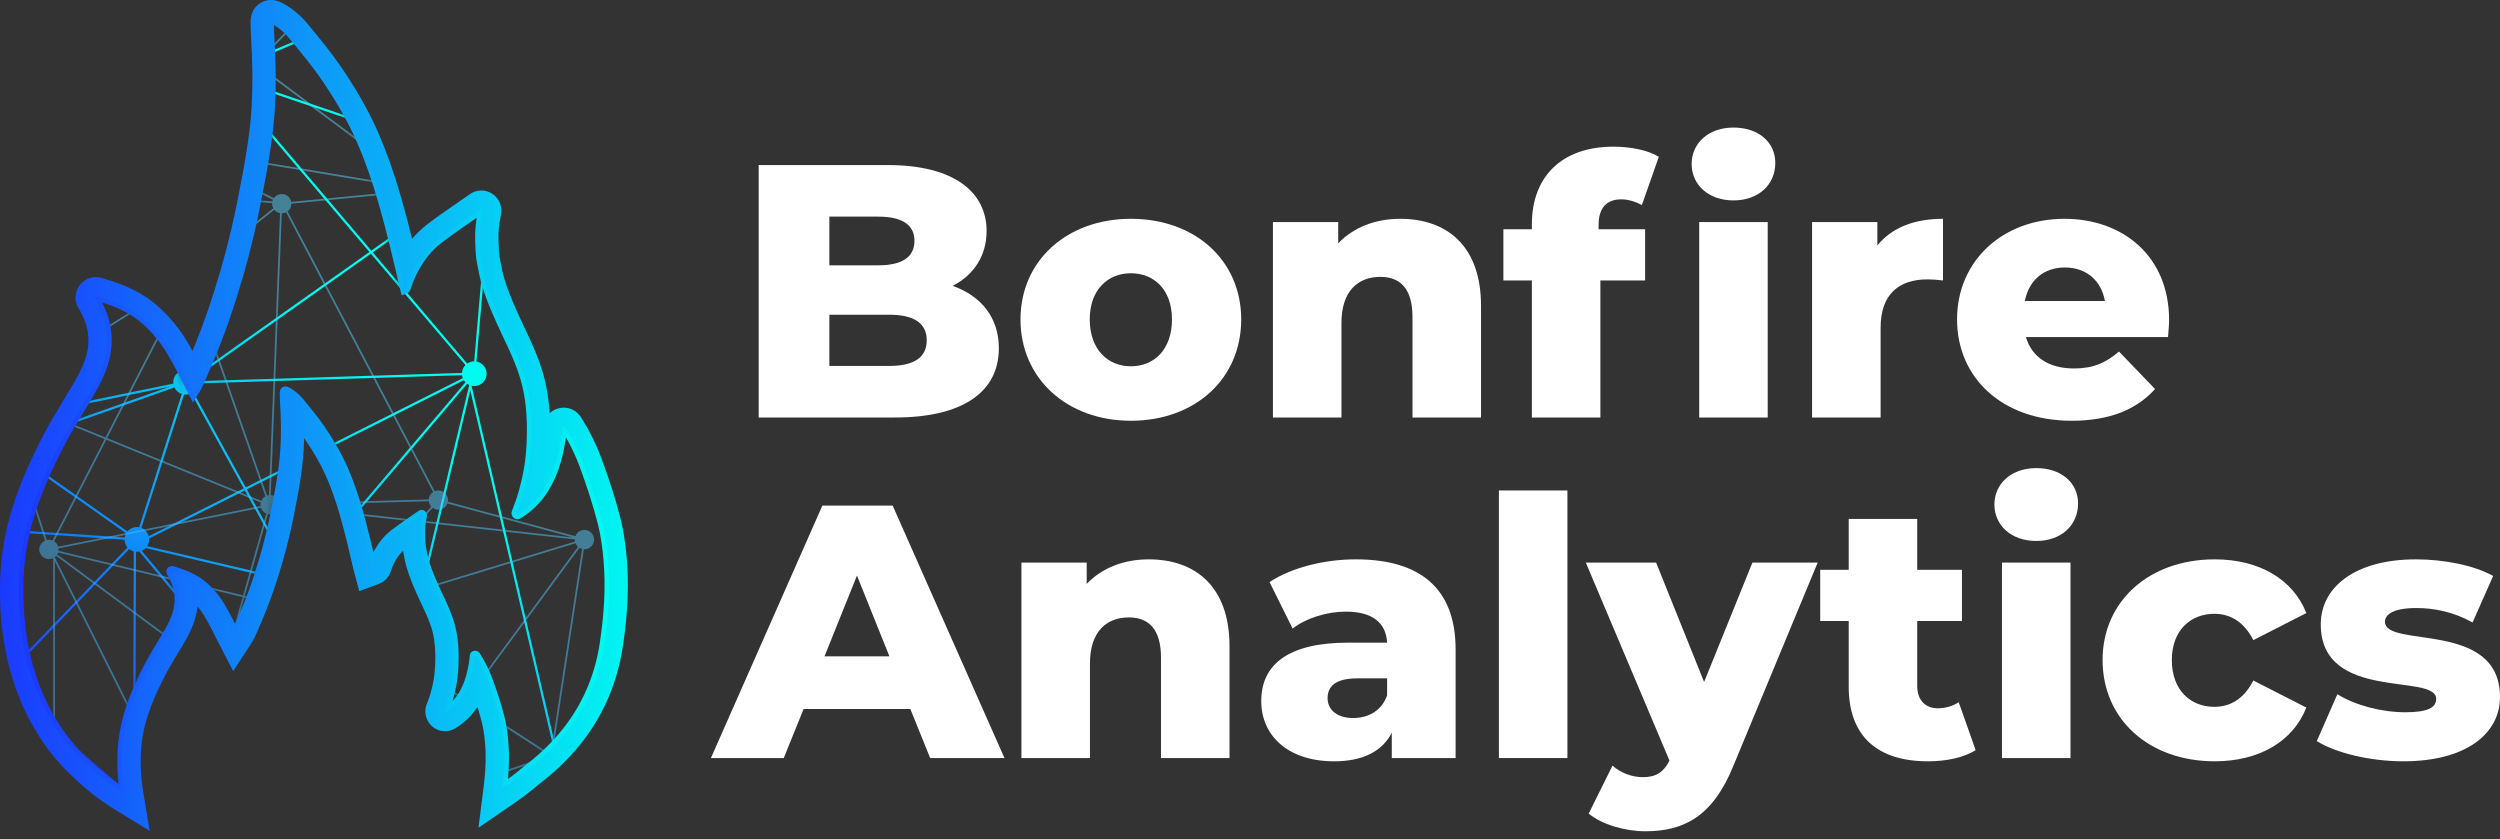 <svg width="277" height="93" viewBox="0 0 277 93" fill="none" xmlns="http://www.w3.org/2000/svg">
<rect x="0" y="0" width="277" height="93" fill="#333333" stroke="none"/>
<mask id="mask0_556_2333" style="mask-type:luminance" maskUnits="userSpaceOnUse" x="2" y="2" width="66" height="86">
<path d="M67.359 61.927C67.238 60.582 67.06 59.239 66.727 57.93C66.172 55.748 65.461 53.611 64.682 51.499C64.169 50.111 63.518 48.788 62.728 47.534C62.653 47.415 62.583 47.203 62.408 47.257C62.255 47.303 62.332 47.504 62.316 47.636C62.137 49.088 61.876 50.514 61.394 51.869C61.097 52.708 60.715 53.522 60.215 54.297C59.515 55.383 58.608 56.248 57.529 56.941C57.439 56.999 57.342 57.098 57.23 56.994C57.129 56.899 57.185 56.784 57.225 56.679C57.254 56.6 57.289 56.523 57.321 56.445C57.833 55.175 58.181 53.856 58.45 52.518C58.663 51.455 58.779 50.379 58.836 49.294C58.84 49.224 58.843 49.154 58.846 49.084C58.942 46.926 58.857 44.786 58.359 42.674C57.88 40.646 56.98 38.783 56.1 36.913C55.2 35.003 54.324 33.084 53.764 31.04C53.602 30.454 53.51 29.85 53.382 29.259C53.192 28.386 53.179 27.511 53.149 26.638C53.113 25.57 53.233 24.503 53.456 23.453C53.473 23.372 53.483 23.272 53.408 23.217C53.302 23.137 53.231 23.237 53.153 23.291C51.634 24.354 50.085 25.376 48.611 26.507C47.782 27.142 47.097 27.901 46.527 28.744C45.905 29.66 45.416 30.667 45.066 31.73C45.027 31.848 45.035 32.007 44.854 32.074C44.829 31.981 44.809 31.915 44.794 31.847C44.072 28.679 43.322 25.519 42.425 22.393C41.756 20.066 40.976 17.78 40.009 15.556C38.911 13.03 37.506 10.677 35.95 8.416C34.89 6.877 33.679 5.448 32.498 3.999C31.898 3.263 31.185 2.648 30.344 2.194C29.973 1.993 29.844 2.055 29.845 2.459C29.846 2.937 29.857 3.416 29.886 3.894C30.055 6.606 30.116 9.322 29.953 12.033C29.798 14.589 29.402 17.12 28.932 19.637C28.541 21.724 28.139 23.809 27.655 25.879C26.948 28.91 26.081 31.893 25.081 34.838C24.339 37.024 23.497 39.173 22.563 41.282C22.303 41.871 22.065 42.475 21.744 43.073C21.647 43.252 21.543 43.43 21.428 43.606C21.39 43.532 21.37 43.496 21.352 43.459L21.253 43.255C20.512 41.728 19.731 40.224 18.858 38.765C17.998 37.329 16.574 35.725 15.253 34.808C13.999 33.938 12.619 33.363 11.164 32.951C10.94 32.887 10.627 32.685 10.495 32.847C10.328 33.054 10.662 33.27 10.736 33.499C10.753 33.552 10.786 33.6 10.812 33.649C11.711 35.325 12.081 37.101 11.778 38.99C11.501 40.715 10.712 42.239 9.839 43.724C8.771 45.542 7.621 47.309 6.649 49.187C5.412 51.576 4.285 54.008 3.459 56.573C2.639 59.12 2.168 61.732 2.096 64.404C1.99 68.448 2.487 72.404 3.944 76.209C4.626 77.991 5.518 79.655 6.598 81.224C7.763 82.917 9.199 84.354 10.749 85.694C11.711 86.526 12.725 87.258 13.783 87.904C13.555 86.527 13.472 85.127 13.51 83.711C13.556 81.979 13.862 80.286 14.393 78.635C14.928 76.972 15.659 75.395 16.461 73.847C17.091 72.63 17.836 71.485 18.529 70.306C19.095 69.343 19.606 68.356 19.785 67.237C19.982 66.013 19.742 64.862 19.16 63.776C19.142 63.743 19.121 63.712 19.11 63.678C19.062 63.529 18.845 63.389 18.954 63.255C19.04 63.15 19.242 63.282 19.387 63.323C20.331 63.59 21.225 63.963 22.038 64.527C22.895 65.121 23.817 66.16 24.375 67.092C24.941 68.037 25.447 69.012 25.927 70.002L25.991 70.134C26.003 70.158 26.016 70.182 26.041 70.23C26.115 70.115 26.183 70 26.245 69.884C26.454 69.497 26.608 69.105 26.776 68.723C27.382 67.356 27.928 65.963 28.409 64.546C29.057 62.637 29.619 60.704 30.077 58.739C30.391 57.397 30.651 56.046 30.904 54.693C31.209 53.062 31.466 51.421 31.566 49.764C31.672 48.006 31.633 46.246 31.523 44.488C31.504 44.178 31.497 43.868 31.496 43.558C31.496 43.296 31.58 43.256 31.82 43.386C32.365 43.68 32.827 44.079 33.216 44.556C33.981 45.495 34.766 46.421 35.453 47.419C36.462 48.885 37.373 50.41 38.085 52.047C38.711 53.489 39.217 54.971 39.651 56.479C40.233 58.505 40.719 60.554 41.186 62.608C41.196 62.651 41.209 62.694 41.225 62.754C41.343 62.711 41.337 62.608 41.362 62.531C41.59 61.842 41.907 61.19 42.31 60.596C42.679 60.05 43.123 59.557 43.661 59.146C44.616 58.413 45.62 57.75 46.605 57.061C46.656 57.026 46.702 56.961 46.77 57.013C46.819 57.049 46.812 57.114 46.801 57.166C46.657 57.847 46.579 58.538 46.602 59.231C46.622 59.797 46.63 60.364 46.753 60.93C46.836 61.313 46.896 61.705 47.001 62.084C47.364 63.409 47.932 64.653 48.515 65.891C49.086 67.103 49.669 68.311 49.979 69.625C50.302 70.995 50.358 72.382 50.295 73.78C50.293 73.826 50.291 73.871 50.288 73.917C50.252 74.62 50.176 75.317 50.038 76.006C49.864 76.874 49.639 77.728 49.306 78.552C49.286 78.602 49.263 78.653 49.244 78.704C49.218 78.771 49.182 78.846 49.247 78.907C49.32 78.975 49.383 78.911 49.442 78.873C50.141 78.424 50.729 77.864 51.182 77.16C51.506 76.657 51.754 76.129 51.947 75.586C52.259 74.707 52.428 73.783 52.544 72.842C52.554 72.756 52.505 72.626 52.604 72.596C52.717 72.561 52.763 72.699 52.811 72.776C53.323 73.588 53.746 74.446 54.078 75.346C54.583 76.715 55.044 78.1 55.403 79.514C55.619 80.363 55.735 81.233 55.813 82.106C55.972 83.869 55.884 85.624 55.663 87.372C56.623 86.714 57.541 86.017 58.402 85.275C59.561 84.405 60.651 83.44 61.656 82.356C64.6 79.187 66.348 75.446 66.973 71.181C67.422 68.113 67.639 65.028 67.359 61.927L67.359 61.927Z" fill="white"/>
</mask>
<g mask="url(#mask0_556_2333)">
<path d="M102.461 -32.395C101.745 -32.638 100.968 -32.254 100.725 -31.538C100.634 -31.272 100.631 -30.997 100.699 -30.744L82.341 -23.958C82.307 -23.973 82.273 -23.987 82.237 -23.999C82.059 -24.06 81.876 -24.081 81.699 -24.069L76.28 -56.837C76.709 -56.95 77.076 -57.268 77.229 -57.72C77.472 -58.436 77.089 -59.213 76.373 -59.456C75.657 -59.699 74.88 -59.316 74.637 -58.6C74.541 -58.317 74.544 -58.024 74.626 -57.759L53.327 -48.996C53.169 -49.296 52.902 -49.539 52.556 -49.657C52.091 -49.815 51.601 -49.708 51.248 -49.418L39.713 -61.079C39.82 -61.206 39.906 -61.353 39.962 -61.519C40.205 -62.235 39.822 -63.012 39.106 -63.255C38.39 -63.498 37.613 -63.115 37.37 -62.399C37.222 -61.964 37.306 -61.508 37.555 -61.161L23.823 -49.24C23.683 -49.374 23.513 -49.482 23.318 -49.548C22.675 -49.766 21.985 -49.479 21.674 -48.901L4.872 -56.908C5.104 -57.62 4.722 -58.387 4.012 -58.628C3.296 -58.871 2.519 -58.488 2.276 -57.772C2.233 -57.647 2.211 -57.521 2.205 -57.395L-11.71 -56.366C-11.791 -56.846 -12.127 -57.268 -12.62 -57.436C-12.749 -57.479 -12.879 -57.502 -13.007 -57.507L-14.146 -78.689C-13.654 -78.762 -13.22 -79.099 -13.049 -79.602C-12.806 -80.318 -13.189 -81.095 -13.905 -81.338C-14.621 -81.582 -15.398 -81.198 -15.641 -80.482C-15.659 -80.43 -15.672 -80.377 -15.684 -80.324L-46.762 -83.924C-46.749 -84.506 -47.11 -85.054 -47.691 -85.251C-48.407 -85.494 -49.184 -85.111 -49.427 -84.395C-49.67 -83.679 -49.287 -82.902 -48.571 -82.659C-48.367 -82.59 -48.158 -82.573 -47.957 -82.599L-37.978 -37.906C-38.343 -37.765 -38.646 -37.469 -38.782 -37.069C-39.025 -36.354 -38.641 -35.576 -37.926 -35.333C-37.21 -35.09 -36.432 -35.474 -36.189 -36.189C-36.165 -36.261 -36.149 -36.333 -36.137 -36.404L-20.033 -36.117C-20.005 -35.573 -19.654 -35.076 -19.107 -34.89C-18.93 -34.83 -18.748 -34.808 -18.572 -34.821L-11.274 2.559C-11.687 2.68 -12.036 2.993 -12.185 3.432C-12.428 4.147 -12.045 4.925 -11.329 5.168C-10.613 5.411 -9.836 5.027 -9.593 4.312C-9.537 4.147 -9.516 3.98 -9.522 3.817L7.938 1.483C8.041 1.93 8.364 2.315 8.83 2.473L8.708 2.442L-2.579 45.787C-3.228 45.68 -3.877 46.053 -4.096 46.696C-4.208 47.027 -4.185 47.371 -4.058 47.67L-20.552 56.541C-20.713 56.297 -20.953 56.102 -21.251 56.001C-21.967 55.758 -22.744 56.141 -22.987 56.857C-23.23 57.573 -22.847 58.35 -22.131 58.593C-21.852 58.688 -21.564 58.687 -21.302 58.608L-10.774 84.862C-11.079 85.018 -11.327 85.288 -11.446 85.639C-11.689 86.354 -11.306 87.132 -10.59 87.375C-10.292 87.476 -9.984 87.467 -9.708 87.373L-2.619 103.174C-2.902 103.334 -3.13 103.593 -3.242 103.925C-3.486 104.641 -3.102 105.418 -2.386 105.661C-2.311 105.687 -2.235 105.704 -2.158 105.716L-3.553 137.438C-4.086 137.475 -4.572 137.825 -4.754 138.363C-4.892 138.769 -4.828 139.194 -4.617 139.531L-21.691 153.074C-21.841 152.911 -22.033 152.782 -22.258 152.705C-22.973 152.462 -23.751 152.845 -23.994 153.561C-24.237 154.277 -23.853 155.054 -23.138 155.297L-23.122 155.302L-26.368 180.717C-26.909 180.747 -27.402 181.098 -27.587 181.642C-27.83 182.358 -27.447 183.136 -26.731 183.379C-26.175 183.568 -25.583 183.377 -25.232 182.948L-7.924 191.965C-7.931 191.983 -7.939 192 -7.946 192.019C-8.189 192.735 -7.805 193.512 -7.09 193.755C-6.374 193.998 -5.596 193.615 -5.353 192.899C-5.296 192.729 -5.274 192.556 -5.283 192.388L12.8 190.645C12.89 191.113 13.22 191.52 13.704 191.684C14.42 191.928 15.197 191.544 15.44 190.828C15.631 190.267 15.435 189.669 14.997 189.319L32.383 162.829C32.447 162.863 32.513 162.893 32.584 162.917C33.3 163.16 34.077 162.777 34.32 162.061C34.563 161.345 34.18 160.568 33.464 160.325C33.35 160.286 33.234 160.265 33.118 160.257L32.704 142.659C33.212 142.599 33.666 142.257 33.841 141.741C34.084 141.025 33.701 140.248 32.985 140.005C32.669 139.897 32.34 139.913 32.051 140.025L23.434 122.717C23.695 122.555 23.904 122.306 24.01 121.993C24.125 121.654 24.098 121.301 23.963 120.998L63.83 98.671C63.991 98.906 64.225 99.093 64.516 99.192C65.231 99.435 66.009 99.052 66.252 98.336C66.495 97.62 66.112 96.843 65.396 96.599C65.188 96.529 64.974 96.513 64.77 96.54L52.249 42.739C52.924 42.892 53.619 42.514 53.846 41.844C54.089 41.128 53.706 40.351 52.99 40.108C52.925 40.086 52.859 40.071 52.793 40.059L54.538 19.823C55.105 19.82 55.633 19.463 55.825 18.896C55.922 18.61 55.918 18.316 55.834 18.049L79.551 8.176L79.527 8.522L79.779 8.08L79.922 8.021L79.85 7.956L101.454 -29.852C101.495 -29.834 101.537 -29.817 101.581 -29.802C102.296 -29.559 103.074 -29.942 103.317 -30.658C103.56 -31.374 103.177 -32.151 102.461 -32.395L102.461 -32.395ZM63.679 97.406L41.913 91.307C42.034 90.65 41.66 89.986 41.008 89.765L41.007 89.765L44.184 76.457L63.921 97.001C63.819 97.118 63.737 97.254 63.679 97.406ZM-25.851 180.786C-25.938 180.757 -26.026 180.737 -26.114 180.725L-24.656 169.311L-22.874 155.358C-22.742 155.376 -22.61 155.373 -22.482 155.353L-12.548 179.036L-24.968 181.736C-25.081 181.306 -25.399 180.94 -25.851 180.786L-25.851 180.786ZM-8.782 86.085C-8.78 85.752 -8.901 85.433 -9.115 85.185L-0.148 75.864L13.745 87.731C13.671 87.835 13.61 87.952 13.566 88.079C13.546 88.14 13.531 88.201 13.52 88.261L-8.782 86.085ZM-1.503 47.576C-1.437 47.38 -1.419 47.18 -1.44 46.987L18.804 42.846L0.515 49.312L-1.612 47.816C-1.569 47.741 -1.532 47.661 -1.503 47.576ZM-9.914 2.913L8.415 -18.799L21.255 -10.626C21.224 -10.567 21.197 -10.506 21.175 -10.441C21.078 -10.156 21.082 -9.862 21.165 -9.595L-9.68 3.232C-9.742 3.115 -9.821 3.008 -9.914 2.913ZM-36.75 -37.782L-28.897 -52.5L-19.509 -37.265C-19.713 -37.106 -19.874 -36.889 -19.963 -36.626C-19.992 -36.541 -20.012 -36.455 -20.023 -36.369L-36.118 -36.657C-36.128 -37.11 -36.363 -37.535 -36.75 -37.782ZM-28.759 -52.758L-14.875 -78.782C-14.845 -78.769 -14.816 -78.757 -14.785 -78.746C-14.726 -78.726 -14.666 -78.712 -14.606 -78.7L-18.71 -37.553C-18.917 -37.547 -19.116 -37.494 -19.296 -37.401L-28.759 -52.758ZM-46.835 -83.515C-46.817 -83.567 -46.804 -83.62 -46.792 -83.673L-15.714 -80.073C-15.725 -79.605 -15.491 -79.16 -15.098 -78.9L-28.913 -53.007L-47.308 -82.861C-47.096 -83.021 -46.927 -83.244 -46.835 -83.515H-46.835ZM54.847 17.125C54.581 17.061 54.31 17.08 54.066 17.168L45.699 -0.701L62.463 -7.81C62.602 -7.551 62.824 -7.336 63.109 -7.209L54.847 17.125ZM31.728 161.181C31.619 161.504 31.637 161.838 31.755 162.131L8.392 174.131C8.327 174.03 8.249 173.936 8.159 173.854L27.834 147.759L32.439 160.385C32.116 160.538 31.852 160.816 31.728 161.181H31.728ZM25.091 143.136L7.8 173.618C7.761 173.6 7.72 173.584 7.678 173.57C7.442 173.49 7.199 173.479 6.971 173.524L-0.411 148.693L24.582 142.465C24.676 142.733 24.852 142.969 25.091 143.136ZM8.305 173.24L25.311 143.261C25.351 143.279 25.391 143.295 25.433 143.309C25.698 143.399 25.97 143.403 26.221 143.337L27.731 147.476L8.305 173.24ZM24.577 141.573C24.558 141.628 24.545 141.683 24.533 141.739L-2.09 138.82C-2.087 138.579 -2.149 138.345 -2.263 138.14L14.611 127.036L24.96 140.994C24.79 141.146 24.656 141.342 24.577 141.573ZM-1.092 105.433C-1.045 105.396 -1.001 105.355 -0.959 105.312L21.522 120.881C21.481 120.954 21.446 121.031 21.418 121.113C21.291 121.485 21.336 121.874 21.507 122.196L14.672 126.694L-1.092 105.433L-1.092 105.433ZM21.666 120.673L-0.802 105.113C-0.74 105.019 -0.688 104.916 -0.65 104.805C-0.576 104.587 -0.561 104.364 -0.595 104.151L17.122 98.574L22.276 120.257C22.041 120.337 21.829 120.48 21.666 120.673L21.666 120.673ZM15.3 89.815C15.69 89.683 16.016 89.379 16.159 88.96C16.179 88.9 16.193 88.84 16.205 88.779L39.2 91.053C39.199 91.153 39.211 91.252 39.232 91.349L17.305 98.251L15.3 89.815ZM10.584 0.794L22.961 -3.144L24.081 6.873C23.711 6.95 23.38 7.178 23.181 7.514L10.59 1.536C10.658 1.285 10.653 1.03 10.584 0.794L10.584 0.794ZM24.174 -47.812C24.205 -47.904 24.226 -47.998 24.237 -48.091L38.487 -48.164L38.453 -39.278C38.081 -39.244 37.737 -39.059 37.503 -38.766L24.058 -47.558C24.104 -47.637 24.143 -47.722 24.174 -47.812ZM38.787 -60.596C39.062 -60.62 39.322 -60.728 39.533 -60.902L51.068 -49.24C50.962 -49.114 50.876 -48.967 50.819 -48.801C50.783 -48.695 50.763 -48.587 50.753 -48.48L38.74 -48.418L38.787 -60.596ZM50.754 -48.228C50.775 -48.014 50.846 -47.808 50.96 -47.629L39.576 -38.847C39.426 -39.008 39.236 -39.135 39.014 -39.211C38.912 -39.245 38.808 -39.266 38.705 -39.276L38.739 -48.166L50.754 -48.228V-48.228ZM53.28 17.898L25.689 8.53C25.749 8.281 25.735 8.028 25.661 7.797L45.466 -0.602L53.837 17.276C53.597 17.416 53.399 17.629 53.28 17.898ZM15.303 87.223C15.2 87.189 15.096 87.168 14.993 87.158L15.071 61.131C15.196 61.14 15.319 61.131 15.439 61.106L25.886 73.641L15.58 87.355C15.494 87.302 15.402 87.257 15.303 87.223ZM39.272 90.621C39.252 90.681 39.237 90.741 39.226 90.801L34.442 90.328L16.231 88.528C16.233 88.138 16.068 87.766 15.782 87.506L26.052 73.841L39.599 90.096C39.456 90.239 39.342 90.416 39.272 90.621H39.272ZM26.042 73.433L15.699 61.024C15.861 60.954 16.009 60.854 16.134 60.727L29.229 63.805L31.56 64.353C31.496 64.797 31.657 65.238 31.975 65.538L26.042 73.433ZM31.618 64.104L31.617 64.107L16.309 60.509C16.369 60.416 16.42 60.316 16.457 60.207C16.518 60.027 16.539 59.844 16.526 59.666L27.12 54.337L32.13 63.424C31.899 63.585 31.715 63.817 31.618 64.104L31.618 64.104ZM21.402 43.443C21.61 43.284 21.775 43.063 21.866 42.796C21.901 42.692 21.922 42.586 21.931 42.481L21.948 42.48L51.193 41.573C51.208 41.687 51.235 41.798 51.276 41.903L27.224 54.002L21.402 43.443L21.402 43.443ZM23.839 -10.012C23.835 -10.45 23.621 -10.864 23.261 -11.118L28.264 -19.79L40.514 -9.978C40.452 -9.883 40.398 -9.779 40.36 -9.666C40.348 -9.632 40.339 -9.597 40.331 -9.563L23.839 -10.012ZM25.407 7.334L40.787 -8.17C40.911 -8.068 41.054 -7.984 41.216 -7.929C41.494 -7.835 41.781 -7.836 42.043 -7.914L45.359 -0.831L25.563 7.564C25.519 7.483 25.467 7.406 25.407 7.334ZM62.371 -8.898C62.341 -8.81 62.321 -8.721 62.309 -8.633L55.173 -8.884L43.022 -9.313C43.017 -9.39 43.005 -9.465 42.987 -9.539L58.229 -14.647L62.688 -9.413C62.549 -9.271 62.439 -9.098 62.371 -8.898ZM42.907 -9.778C42.757 -10.116 42.474 -10.394 42.096 -10.522C41.944 -10.574 41.788 -10.595 41.636 -10.593L38.845 -36.574C39.031 -36.612 39.206 -36.688 39.361 -36.796L58.052 -14.854L42.907 -9.778ZM38.134 -36.618C38.286 -36.567 38.441 -36.545 38.593 -36.547L41.385 -10.566C41.114 -10.511 40.865 -10.375 40.672 -10.175L28.392 -20.012L38.002 -36.671C38.045 -36.651 38.088 -36.634 38.133 -36.618L38.134 -36.618ZM40.562 -8.404L25.224 7.154C25.101 7.053 24.959 6.97 24.799 6.916C24.644 6.864 24.487 6.842 24.333 6.845L23.206 -3.222L40.397 -8.692C40.44 -8.59 40.495 -8.493 40.562 -8.403L40.562 -8.404ZM21.01 41.06C20.99 41.054 20.971 41.049 20.951 41.044L23.009 21.932L24.338 9.58C24.629 9.585 24.91 9.495 25.143 9.332L40.93 27.918L21.668 41.54C21.507 41.324 21.283 41.153 21.01 41.06V41.06ZM42.278 -8.007C42.584 -8.164 42.833 -8.434 42.952 -8.786C42.982 -8.874 43.002 -8.963 43.014 -9.052L62.301 -8.379C62.307 -8.264 62.329 -8.151 62.364 -8.043L45.592 -0.93L42.278 -8.007ZM64.661 -9.399C64.513 -9.556 64.326 -9.68 64.107 -9.754C63.677 -9.9 63.225 -9.819 62.88 -9.577L58.487 -14.733L80.556 -22.13C80.585 -22.067 80.618 -22.007 80.656 -21.949L70.819 -14.23L64.661 -9.399ZM80.463 -23.009C80.413 -22.792 80.419 -22.573 80.471 -22.368L58.311 -14.941L39.553 -36.96C39.66 -37.069 39.75 -37.197 39.817 -37.342L80.463 -23.009ZM37.783 -36.797L28.192 -20.172L18.046 -28.298C18.109 -28.393 18.162 -28.497 18.201 -28.61C18.297 -28.893 18.294 -29.184 18.213 -29.449L37.361 -37.282C37.46 -37.092 37.604 -36.925 37.783 -36.797ZM17.888 -28.101L28.064 -19.95L23.043 -11.245C23 -11.264 22.956 -11.282 22.911 -11.297C22.677 -11.377 22.437 -11.388 22.21 -11.344L17.408 -27.779C17.588 -27.85 17.752 -27.96 17.888 -28.101ZM23.767 -9.561C23.79 -9.627 23.805 -9.693 23.817 -9.759L40.291 -9.311C40.283 -9.183 40.293 -9.056 40.32 -8.933L23.177 -3.478L22.6 -8.639C23.12 -8.689 23.588 -9.035 23.767 -9.561ZM21.187 43.577L26.998 54.115L16.481 59.406C16.37 59.002 16.076 58.658 15.663 58.495L20.39 43.713C20.669 43.75 20.946 43.699 21.187 43.577ZM39.794 89.934L26.208 73.633L32.174 65.694C32.266 65.753 32.366 65.803 32.474 65.84C32.699 65.916 32.93 65.931 33.148 65.893L40.068 89.787C39.971 89.826 39.88 89.875 39.794 89.934ZM33.354 63.248C33.011 63.132 32.655 63.16 32.35 63.299L27.346 54.224L51.39 42.129C51.442 42.212 51.503 42.289 51.572 42.36L33.678 63.41C33.579 63.343 33.472 63.288 33.354 63.248L33.354 63.248ZM51.254 40.964C51.214 41.082 51.193 41.201 51.185 41.32L21.932 42.228C21.916 42.063 21.871 41.903 21.799 41.756L41.094 28.111L51.572 40.448C51.434 40.59 51.322 40.763 51.254 40.964ZM25.336 9.168C25.447 9.055 25.54 8.921 25.608 8.77L53.199 18.137C53.114 18.487 53.175 18.843 53.344 19.139L41.137 27.771L25.336 9.168ZM80.568 -23.302L80.482 -23.271L39.9 -37.581C39.976 -37.88 39.946 -38.184 39.831 -38.452L54.309 -46.298L80.683 -23.499C80.64 -23.438 80.601 -23.372 80.568 -23.302ZM39.895 -38.774L51.114 -47.428C51.263 -47.267 51.453 -47.14 51.675 -47.065C52.176 -46.895 52.706 -47.032 53.063 -47.374L54.104 -46.474L39.895 -38.774ZM38.226 -60.663C38.328 -60.628 38.431 -60.607 38.534 -60.597L38.488 -48.417L24.243 -48.344C24.226 -48.599 24.136 -48.844 23.989 -49.05L37.72 -60.971C37.86 -60.836 38.03 -60.729 38.226 -60.663L38.226 -60.663ZM23.909 -47.353L35.542 -39.746L22.692 -46.896C23.153 -46.833 23.61 -47.01 23.909 -47.353ZM37.322 -38.467C37.306 -38.43 37.291 -38.393 37.278 -38.355C37.182 -38.072 37.185 -37.781 37.266 -37.516L18.117 -29.683C17.96 -29.985 17.692 -30.229 17.345 -30.347C17.039 -30.451 16.722 -30.439 16.44 -30.337L4.306 -56.178C4.474 -56.284 4.619 -56.428 4.728 -56.602L37.322 -38.467ZM2.665 -56.307C2.797 -56.19 2.954 -56.096 3.132 -56.036C3.454 -55.927 3.788 -55.945 4.08 -56.062L16.211 -30.23C16.128 -30.181 16.05 -30.124 15.978 -30.058L-5.011 -49.033L2.665 -56.307ZM15.809 -29.871C15.725 -29.758 15.656 -29.631 15.608 -29.491C15.603 -29.475 15.6 -29.459 15.595 -29.443L-17.305 -36.064C-17.271 -36.436 -17.393 -36.8 -17.629 -37.076L-5.195 -48.859L15.809 -29.87L15.809 -29.871ZM-17.811 -37.252C-17.932 -37.35 -18.071 -37.429 -18.227 -37.482L-13.311 -54.795C-12.879 -54.715 -12.445 -54.846 -12.134 -55.132L-5.383 -49.029L-17.811 -37.252ZM-13.554 -54.865L-18.45 -37.621L-14.383 -78.39L-13.26 -57.493C-13.751 -57.42 -14.186 -57.082 -14.357 -56.58C-14.594 -55.882 -14.235 -55.128 -13.554 -54.865ZM-17.371 -35.746C-17.363 -35.769 -17.358 -35.792 -17.351 -35.816L15.544 -29.195C15.5 -28.784 15.647 -28.38 15.93 -28.091L8.365 -19.131L-17.45 -35.563C-17.42 -35.622 -17.393 -35.682 -17.371 -35.746ZM16.122 -27.928C16.226 -27.856 16.34 -27.797 16.465 -27.755C16.699 -27.675 16.939 -27.663 17.165 -27.708L21.968 -11.273C21.742 -11.184 21.542 -11.035 21.39 -10.839L8.58 -18.994L16.122 -27.928ZM21.488 -9.05C21.634 -8.899 21.817 -8.778 22.031 -8.705C22.135 -8.67 22.241 -8.649 22.346 -8.639L22.932 -3.4L10.491 0.559C10.453 0.484 10.409 0.413 10.358 0.346L21.488 -9.05L21.488 -9.05ZM10.501 1.774L23.074 7.742L23.062 7.772C22.819 8.488 23.203 9.265 23.918 9.508C23.974 9.527 24.031 9.541 24.087 9.553L20.702 40.995C20.609 40.986 20.517 40.987 20.425 40.996L9.814 2.432C10.107 2.305 10.355 2.077 10.501 1.774ZM19.328 42.929C19.48 43.258 19.76 43.527 20.13 43.653L20.142 43.656L15.42 58.424C14.929 58.329 14.434 58.511 14.119 58.88L0.769 49.491L19.328 42.929L19.328 42.929ZM13.973 59.086C13.931 59.162 13.893 59.242 13.865 59.327C13.839 59.401 13.823 59.475 13.811 59.55L-20.324 57.262C-20.327 57.16 -20.34 57.06 -20.365 56.962L0.476 49.594L13.973 59.086ZM-20.395 57.737C-20.37 57.663 -20.353 57.589 -20.341 57.514L13.794 59.802C13.802 60.12 13.921 60.423 14.126 60.661L-0.165 75.517L-20.573 58.086C-20.499 57.981 -20.438 57.865 -20.395 57.737ZM14.308 60.836C14.428 60.932 14.566 61.011 14.721 61.063C14.753 61.074 14.786 61.082 14.818 61.091L14.74 87.157C14.428 87.185 14.133 87.321 13.909 87.539L0.027 75.682L14.308 60.836ZM13.959 89.548C14.091 89.663 14.247 89.756 14.423 89.816C14.633 89.887 14.848 89.903 15.055 89.874L17.064 98.327L-0.658 103.906C-0.702 103.781 -0.765 103.663 -0.843 103.555L13.959 89.548ZM-1.304 105.572L14.46 126.833L-2.405 137.931C-2.561 137.742 -2.769 137.592 -3.018 137.507C-3.111 137.475 -3.206 137.455 -3.3 137.444L-1.906 105.732C-1.694 105.725 -1.488 105.67 -1.304 105.572L-1.304 105.572ZM-2.162 139.243C-2.143 139.186 -2.129 139.129 -2.117 139.071L24.505 141.99C24.503 142.068 24.509 142.144 24.521 142.22L-0.483 148.45L-2.971 140.082C-2.603 139.942 -2.298 139.645 -2.162 139.243V139.243ZM6.729 173.596C6.52 173.68 6.334 173.814 6.188 173.989L-21.621 154.845C-21.528 154.726 -21.453 154.592 -21.401 154.441C-21.341 154.264 -21.32 154.082 -21.332 153.906L-0.657 148.754L6.729 173.596ZM-22.235 155.288C-22.074 155.231 -21.926 155.143 -21.797 155.03L6.044 174.198C6.004 174.269 5.969 174.345 5.942 174.426C5.873 174.627 5.856 174.834 5.88 175.032L-12.296 178.982L-22.235 155.288H-22.235ZM5.934 175.278C6.003 175.494 6.124 175.691 6.288 175.85L-6.03 191.24C-6.088 191.211 -6.147 191.184 -6.209 191.163C-6.537 191.052 -6.877 191.073 -7.173 191.196L-12.197 179.219L5.934 175.278ZM-5.746 191.431C-5.768 191.411 -5.791 191.393 -5.815 191.376L6.486 176.008C6.581 176.071 6.685 176.124 6.798 176.162C7.094 176.263 7.401 176.255 7.676 176.161L9.296 179.803L-5.746 191.431ZM7.907 176.058C8.191 175.899 8.421 175.639 8.534 175.306C8.643 174.984 8.625 174.649 8.507 174.356L31.861 162.361L9.502 179.644L7.907 176.058H7.907ZM32.676 160.298L28.015 147.518L31.826 142.464C31.913 142.518 32.005 142.563 32.105 142.597C32.22 142.636 32.336 142.657 32.451 142.665L32.866 160.263C32.802 160.27 32.738 160.281 32.676 160.298V160.298ZM31.624 142.313L27.912 147.236L26.459 143.249C26.782 143.096 27.045 142.818 27.169 142.453C27.221 142.301 27.243 142.146 27.241 141.994L31.205 141.571C31.262 141.855 31.408 142.116 31.624 142.313ZM25.163 140.843L14.822 126.897L21.646 122.407C21.803 122.604 22.017 122.762 22.274 122.849C22.448 122.908 22.625 122.929 22.797 122.919L25.541 140.686C25.407 140.72 25.28 140.772 25.163 140.843ZM23.154 120.257C22.943 120.185 22.728 120.169 22.521 120.199L17.364 98.498L39.307 91.59C39.404 91.82 39.562 92.024 39.77 92.173L23.294 120.313C23.248 120.292 23.202 120.273 23.154 120.257ZM40.761 89.707C40.609 89.685 40.457 89.689 40.311 89.717L33.392 65.826C33.527 65.776 33.654 65.704 33.767 65.614L43.976 76.24L40.761 89.707ZM33.949 65.439C34.062 65.309 34.152 65.157 34.21 64.984C34.385 64.471 34.235 63.926 33.873 63.569L51.764 42.524C51.835 42.573 51.911 42.617 51.992 42.653L44.045 75.948L33.949 65.439ZM51.765 40.285L41.301 27.965L53.49 19.345C53.645 19.526 53.847 19.67 54.089 19.752C54.154 19.774 54.22 19.789 54.286 19.801L52.541 40.036C52.261 40.038 51.991 40.127 51.765 40.285H51.765ZM55.087 17.206L63.284 -6.938L68.203 -2.413L55.176 17.251C55.147 17.235 55.117 17.22 55.087 17.206ZM63.477 -7.103C64.116 -7.013 64.748 -7.386 64.963 -8.018C65.103 -8.43 65.035 -8.861 64.816 -9.2L80.814 -21.751C80.853 -21.711 80.895 -21.673 80.94 -21.637L68.345 -2.627L63.477 -7.103V-7.103ZM81.45 -24.027C81.225 -23.967 81.018 -23.851 80.849 -23.689L54.546 -46.426L74.796 -57.4C74.958 -57.158 75.196 -56.965 75.493 -56.864C75.672 -56.803 75.854 -56.782 76.031 -56.794L81.45 -24.027ZM73.784 -57.139L54.342 -46.603L53.229 -47.565C53.305 -47.672 53.367 -47.79 53.412 -47.921C53.508 -48.204 53.505 -48.496 53.423 -48.762L73.784 -57.139ZM21.575 -48.668C21.428 -48.208 21.537 -47.726 21.826 -47.378L7.169 -55.533L21.575 -48.668ZM2.217 -57.143C2.251 -56.905 2.346 -56.68 2.492 -56.491L-5.199 -49.203L-11.965 -55.32C-11.881 -55.432 -11.812 -55.559 -11.764 -55.7C-11.718 -55.837 -11.695 -55.976 -11.692 -56.114L2.217 -57.142L2.217 -57.143ZM-47.711 -82.654C-47.647 -82.675 -47.584 -82.699 -47.524 -82.728L-29.051 -52.749L-36.975 -37.898C-36.999 -37.907 -37.021 -37.917 -37.046 -37.925C-37.276 -38.004 -37.512 -38.016 -37.735 -37.975L-47.711 -82.654ZM-18.323 -34.862C-18.033 -34.938 -17.772 -35.108 -17.585 -35.349L8.2 -18.936L-10.107 2.749C-10.21 2.677 -10.324 2.618 -10.449 2.576C-10.641 2.51 -10.837 2.491 -11.026 2.511L-18.323 -34.862ZM-9.556 3.566C-9.564 3.532 -9.573 3.499 -9.583 3.465L21.262 -9.362C21.283 -9.323 21.305 -9.285 21.33 -9.248L10.187 0.16C10.053 0.039 9.893 -0.057 9.711 -0.119C8.995 -0.362 8.218 0.022 7.975 0.737C7.919 0.902 7.897 1.069 7.904 1.232L-9.556 3.566ZM8.952 2.508C9.162 2.559 9.374 2.556 9.574 2.511L20.177 41.046C19.768 41.169 19.421 41.481 19.273 41.916C19.207 42.112 19.189 42.313 19.21 42.505L-1.491 46.739C-1.612 46.34 -1.913 46.002 -2.334 45.85L8.952 2.508V2.508ZM-3.239 48.432C-2.693 48.618 -2.111 48.437 -1.758 48.023L0.223 49.416L-20.186 56.631L-3.939 47.892C-3.777 48.136 -3.538 48.331 -3.239 48.432ZM-21.067 58.514C-20.947 58.453 -20.836 58.373 -20.738 58.278L-0.341 75.7L-9.297 85.01C-9.417 84.913 -9.555 84.835 -9.71 84.782C-9.989 84.688 -10.277 84.689 -10.54 84.768L-21.067 58.514ZM-9.477 87.269C-9.194 87.109 -8.966 86.851 -8.854 86.519C-8.833 86.458 -8.819 86.397 -8.807 86.337L13.495 88.513C13.493 88.824 13.598 89.124 13.786 89.364L-1.011 103.366C-1.149 103.237 -1.315 103.133 -1.506 103.069C-1.804 102.968 -2.112 102.976 -2.388 103.071L-9.477 87.269H-9.477ZM-4.464 139.731C-4.314 139.894 -4.123 140.023 -3.898 140.099C-3.67 140.177 -3.436 140.19 -3.215 140.15L-0.729 148.511L-21.374 153.656C-21.409 153.521 -21.464 153.393 -21.538 153.275L-4.464 139.731ZM-25.09 182.737C-25.053 182.669 -25.021 182.598 -24.995 182.523C-24.934 182.344 -24.913 182.162 -24.925 181.985L-12.448 179.273L-7.398 191.314C-7.563 191.422 -7.705 191.565 -7.812 191.739L-25.09 182.737ZM-5.32 192.137C-5.366 191.948 -5.452 191.77 -5.572 191.616L9.402 180.041L13.475 189.196C13.191 189.355 12.961 189.615 12.848 189.948C12.798 190.096 12.776 190.246 12.776 190.393L-5.32 192.137ZM14.785 189.181C14.721 189.147 14.655 189.116 14.584 189.092C14.288 188.992 13.981 189 13.706 189.093L9.608 179.882L32.023 162.555C32.069 162.603 32.119 162.648 32.172 162.69L14.785 189.181H14.785ZM31.825 140.137C31.564 140.298 31.355 140.548 31.249 140.861C31.198 141.013 31.176 141.168 31.178 141.32L27.214 141.743C27.12 141.281 26.792 140.879 26.313 140.717C26.14 140.658 25.962 140.636 25.79 140.647L23.047 122.88C23.102 122.866 23.155 122.849 23.208 122.829L31.825 140.137L31.825 140.137ZM23.84 120.777C23.752 120.648 23.642 120.534 23.512 120.44L39.989 92.301C40.034 92.322 40.08 92.341 40.128 92.357C40.827 92.594 41.583 92.234 41.845 91.55L63.611 97.65C63.56 97.927 63.597 98.205 63.706 98.451L23.84 120.777ZM64.103 96.826L44.253 76.164L52.109 43.251L64.524 96.598C64.372 96.649 64.23 96.725 64.103 96.826ZM55.738 17.816C55.651 17.653 55.533 17.508 55.387 17.39L68.392 -2.24L79.46 7.94L55.738 17.816ZM79.583 7.709L68.533 -2.453L81.15 -21.498C81.216 -21.463 81.284 -21.432 81.357 -21.407C81.43 -21.382 81.504 -21.365 81.578 -21.353L79.583 7.709ZM79.855 7.439L81.83 -21.336C82.388 -21.349 82.903 -21.704 83.093 -22.263C83.288 -22.835 83.081 -23.447 82.624 -23.793L100.787 -30.507C100.887 -30.298 101.04 -30.115 101.235 -29.978L79.855 7.439Z" fill="url(#paint0_linear_556_2333)"/>
<g opacity="0.53">
<path d="M60.7 -52.992C60.388 -53.493 59.728 -53.647 59.227 -53.335C58.82 -53.082 58.642 -52.6 58.755 -52.16L35.738 -43.9C35.721 -43.938 35.701 -43.976 35.678 -44.013C35.366 -44.514 34.706 -44.668 34.204 -44.356C33.703 -44.044 33.549 -43.384 33.861 -42.882C34.081 -42.53 34.471 -42.35 34.858 -42.382L37.754 -26.056C37.657 -26.03 37.562 -25.989 37.472 -25.934C37.126 -25.718 36.946 -25.338 36.969 -24.958L26.194 -23.27C26.168 -23.364 26.128 -23.456 26.074 -23.544C25.762 -24.046 25.102 -24.2 24.6 -23.887C24.102 -23.577 23.948 -22.925 24.251 -22.425L12.884 -13.346C12.544 -13.731 11.968 -13.827 11.518 -13.546C11.38 -13.461 11.271 -13.349 11.188 -13.223L-1.382 -19.858C-1.255 -20.166 -1.271 -20.528 -1.461 -20.832C-1.773 -21.334 -2.433 -21.488 -2.934 -21.176C-3.436 -20.863 -3.59 -20.204 -3.278 -19.702C-3.205 -19.586 -3.114 -19.489 -3.01 -19.412L-9.719 -8.487C-10.04 -8.644 -10.431 -8.639 -10.757 -8.436C-11 -8.285 -11.16 -8.053 -11.227 -7.796L-28.995 -10.684C-28.98 -10.9 -29.03 -11.123 -29.153 -11.322C-29.465 -11.824 -30.125 -11.977 -30.627 -11.665C-31.129 -11.353 -31.282 -10.693 -30.97 -10.192C-30.773 -9.875 -30.438 -9.697 -30.091 -9.688L-28.396 16.217C-28.533 16.239 -28.668 16.288 -28.793 16.366C-28.818 16.381 -28.841 16.398 -28.864 16.415L-44.043 14.51C-44.036 14.306 -44.088 14.097 -44.204 13.91C-44.516 13.409 -45.176 13.255 -45.678 13.567C-46.179 13.879 -46.333 14.539 -46.021 15.041C-45.709 15.542 -45.049 15.696 -44.547 15.384C-44.517 15.365 -44.488 15.345 -44.46 15.323L-21.301 40.265L-21.343 40.327L-21.224 40.347L-20.954 40.638L-21.034 40.379L-1.228 43.682C-1.244 43.9 -1.194 44.125 -1.07 44.325C-0.823 44.722 -0.358 44.9 0.075 44.803L4.997 59.895C4.949 59.916 4.901 59.939 4.855 59.968C4.354 60.28 4.2 60.94 4.512 61.441C4.804 61.911 5.401 62.075 5.887 61.839L5.912 105.015C5.752 105.03 5.592 105.08 5.446 105.171C4.944 105.484 4.791 106.143 5.103 106.645C5.415 107.147 6.075 107.3 6.576 106.988C6.78 106.862 6.925 106.677 7.006 106.47L41.317 116.384C41.268 116.639 41.31 116.912 41.458 117.15C41.595 117.369 41.798 117.522 42.025 117.598L38.54 132.303C38.3 132.269 38.047 132.316 37.826 132.454C37.324 132.766 37.17 133.426 37.482 133.928C37.708 134.29 38.114 134.469 38.512 134.424L41.321 147.893C41.235 147.92 41.151 147.956 41.07 148.006C40.569 148.319 40.415 148.978 40.727 149.48C41.039 149.982 41.699 150.136 42.201 149.823C42.25 149.792 42.295 149.757 42.338 149.72L60.277 166.796C60.006 167.14 59.963 167.63 60.208 168.024C60.52 168.526 61.18 168.679 61.681 168.367C62.02 168.156 62.199 167.787 62.184 167.415L76.259 165.53C76.282 165.66 76.329 165.788 76.403 165.907C76.715 166.408 77.375 166.562 77.877 166.25C78.378 165.938 78.532 165.278 78.22 164.776C78.212 164.763 78.203 164.752 78.194 164.739L89.767 154.801C90.11 155.066 90.595 155.106 90.984 154.863C91.486 154.551 91.64 153.891 91.328 153.389C91.09 153.008 90.652 152.828 90.235 152.901L83.25 134.133L83.261 134.126C83.763 133.814 83.917 133.155 83.605 132.653C83.293 132.151 82.633 131.997 82.131 132.309C81.974 132.408 81.85 132.54 81.765 132.691L66.364 125.415C66.465 125.121 66.438 124.786 66.261 124.501C66.026 124.124 65.595 123.944 65.182 124.01L58.486 100.112C58.542 100.089 58.597 100.063 58.65 100.03C59.152 99.718 59.305 99.058 58.993 98.556C58.849 98.324 58.629 98.167 58.385 98.096L60.975 84.809C61.202 84.832 61.438 84.784 61.647 84.654C62.148 84.341 62.302 83.682 61.99 83.18C61.837 82.934 61.6 82.773 61.34 82.708L64.691 60.855C64.904 60.868 65.124 60.818 65.32 60.696C65.822 60.384 65.975 59.724 65.663 59.222C65.351 58.721 64.691 58.567 64.189 58.879C63.98 59.009 63.833 59.2 63.753 59.414L49.623 55.591C49.666 55.341 49.623 55.075 49.478 54.843C49.198 54.393 48.637 54.224 48.162 54.421L31.872 23.432L31.785 23.478C32.112 23.274 32.289 22.924 32.288 22.565L45.993 21.241C46.017 21.366 46.063 21.49 46.135 21.605C46.447 22.107 47.107 22.26 47.608 21.948C48.11 21.636 48.264 20.976 47.952 20.475C47.76 20.167 47.439 19.991 47.103 19.972L46.019 -9.777C46.155 -9.798 46.29 -9.847 46.414 -9.925C46.797 -10.163 46.977 -10.604 46.901 -11.023L59.108 -14.102C59.13 -14.049 59.155 -13.997 59.186 -13.947C59.498 -13.446 60.158 -13.292 60.66 -13.604C61.161 -13.916 61.315 -14.576 61.003 -15.078C60.829 -15.358 60.546 -15.529 60.243 -15.572L59.901 -51.363C60.058 -51.379 60.214 -51.429 60.357 -51.518C60.859 -51.83 61.012 -52.49 60.7 -52.992H60.7ZM59.049 -14.291L46.849 -11.213C46.824 -11.276 46.794 -11.338 46.757 -11.398C46.643 -11.582 46.481 -11.719 46.298 -11.803L50.738 -25.068L59.33 -15.259C59.079 -15.003 58.975 -14.637 59.049 -14.291ZM46.009 20.768L20.252 16.482C20.268 16.264 20.219 16.04 20.095 15.84C20.067 15.795 20.035 15.753 20.001 15.714L28.323 7.212L46.13 20.483C46.076 20.572 46.036 20.668 46.009 20.768ZM47.661 55.974C47.698 56.033 47.741 56.088 47.787 56.137L46.433 57.654L31.363 55.98L47.508 55.536C47.527 55.687 47.576 55.836 47.661 55.974ZM60.041 83.993L43.452 89.611C43.432 89.567 43.411 89.523 43.384 89.481C43.329 89.391 43.262 89.313 43.187 89.247L51.654 77.746L60.135 83.249C60.016 83.476 59.981 83.74 60.041 83.993V83.993ZM90.043 152.953C89.979 152.977 89.915 153.008 89.854 153.046C89.537 153.243 89.36 153.579 89.35 153.926L79.417 154.077L82.772 134.285C82.873 134.278 82.974 134.257 83.072 134.22L87.248 145.442L90.043 152.953ZM6.896 105.481C6.825 105.375 6.738 105.286 6.64 105.215L18.015 86.071L22.796 95.637L22.796 95.638C22.339 95.921 22.172 96.493 22.381 96.972L6.896 105.481ZM12.465 -11.639L3.954 -3.915L11.457 -11.77C11.745 -11.563 12.125 -11.509 12.465 -11.639L12.465 -11.639ZM25.73 -22.07C25.855 -22.148 25.958 -22.247 26.038 -22.359L33.172 -18.186L20.566 -0.015C20.5 -0.052 20.43 -0.082 20.358 -0.104L25.004 -21.922C25.247 -21.885 25.505 -21.93 25.73 -22.07ZM38.639 -24.142C39.111 -24.463 39.25 -25.101 38.946 -25.59C38.726 -25.943 38.336 -26.122 37.949 -26.091L35.092 -42.197L45.428 -11.887L38.639 -24.142ZM37.511 -24.093C37.798 -23.932 38.153 -23.908 38.467 -24.046L45.283 -11.741C45.174 -11.673 45.082 -11.588 45.007 -11.492L33.456 -18.249L37.511 -24.093L37.511 -24.093ZM44.9 -11.326C44.77 -11.074 44.742 -10.775 44.834 -10.498L20.967 0.385C20.96 0.374 20.955 0.362 20.948 0.352C20.887 0.253 20.812 0.169 20.728 0.098L33.343 -18.086L44.9 -11.326V-11.326ZM30.279 23.077L21.756 29.863C21.545 29.643 21.253 29.528 20.957 29.535L20.031 21.712L30.152 22.511C30.141 22.703 30.182 22.898 30.279 23.077ZM42.544 148.35C42.385 148.094 42.135 147.929 41.861 147.87L43.124 137.441L62.735 153.81C62.681 153.888 62.638 153.973 62.607 154.062L42.692 149.078C42.73 148.834 42.684 148.576 42.544 148.35ZM44.161 133.628C44.191 133.61 44.219 133.59 44.246 133.569L62.515 153.369L43.152 137.208L43.566 133.789C43.769 133.794 43.976 133.743 44.161 133.628ZM63.051 153.508C63.021 153.526 62.993 153.546 62.966 153.567L44.391 133.435C44.543 133.266 44.635 133.055 44.659 132.834L64.79 133.136L63.581 153.348C63.399 153.354 63.216 153.405 63.051 153.508ZM64.314 125.322L44.567 132.273C44.549 132.233 44.528 132.193 44.504 132.154C44.404 131.992 44.266 131.867 44.11 131.782L49.509 119.319L64.325 124.774C64.274 124.951 64.269 125.14 64.314 125.322ZM49.401 119.069L43.4 116.859C43.473 116.584 43.438 116.28 43.275 116.019C43.239 115.962 43.199 115.91 43.155 115.862L57.502 100.017C57.541 100.043 57.582 100.066 57.625 100.086L49.401 119.069ZM57.176 99.687C57.225 99.765 57.283 99.833 57.346 99.894L43.008 115.729C42.85 115.611 42.663 115.54 42.47 115.521L42.541 98.1L57.018 99.199C57.03 99.367 57.081 99.534 57.176 99.687L57.176 99.687ZM42.345 97.887L24.43 96.528C24.428 96.451 24.419 96.373 24.401 96.296L41.5 90.482C41.52 90.526 41.541 90.569 41.567 90.611C41.75 90.905 42.053 91.078 42.373 91.109L42.345 97.887ZM-11.251 25.749C-11.057 25.602 -10.926 25.398 -10.866 25.176L3.157 27.61L-0.038 42.698C-0.239 42.674 -0.449 42.707 -0.64 42.803L-11.251 25.749ZM-2.219 -19.208L-0.021 -9.947L-9.176 -7.861C-9.202 -7.941 -9.237 -8.019 -9.283 -8.093C-9.356 -8.209 -9.447 -8.306 -9.551 -8.383L-2.842 -19.309C-2.65 -19.214 -2.433 -19.178 -2.219 -19.208ZM-9.132 -7.668L0.025 -9.755L1.629 -2.995C1.553 -2.969 1.478 -2.935 1.406 -2.89C1.25 -2.793 1.128 -2.663 1.043 -2.514L-9.182 -7.176C-9.127 -7.333 -9.11 -7.502 -9.132 -7.668ZM11.077 -12.274C11.102 -12.205 11.134 -12.138 11.174 -12.073C11.214 -12.01 11.258 -11.952 11.308 -11.9L2.635 -2.82C2.405 -3.002 2.11 -3.081 1.821 -3.041L0.217 -9.799L11.077 -12.274ZM19.131 1.482C19.181 1.561 19.239 1.631 19.304 1.692L13.025 9.68L2.771 -1.272C2.886 -1.401 2.965 -1.553 3.007 -1.716L18.973 0.845C18.959 1.061 19.008 1.284 19.131 1.482V1.482ZM18.143 16.64L5.67 19.911C5.657 19.886 5.644 19.862 5.629 19.838C5.58 19.758 5.521 19.689 5.456 19.627L13.038 9.983L18.386 15.695C18.157 15.953 18.068 16.306 18.143 16.64H18.143ZM41.911 89.137C41.841 89.181 41.779 89.231 41.723 89.287L31.443 80.678L37.168 69.281C37.264 69.279 37.359 69.264 37.453 69.236L42.135 89.033C42.058 89.058 41.983 89.093 41.911 89.137H41.911ZM25.474 74.616L27.994 73.367L36.572 69.117C36.69 69.191 36.82 69.241 36.956 69.265L31.287 80.548L25.369 75.592C25.557 75.307 25.601 74.943 25.474 74.616ZM41.596 89.438C41.424 89.686 41.365 89.999 41.436 90.295L27.955 94.879L24.337 96.11C24.317 96.066 24.295 96.023 24.269 95.981C24.18 95.837 24.061 95.723 23.927 95.639L31.352 80.86L41.596 89.438L41.596 89.438ZM36.234 68.778C36.281 68.854 36.338 68.922 36.4 68.982L25.387 74.439L25.386 74.437C25.261 74.236 25.079 74.092 24.875 74.01L27.075 66.204L36.085 68.378C36.106 68.516 36.156 68.652 36.234 68.778ZM26.936 65.967L6.479 61.03C6.492 60.942 6.493 60.853 6.484 60.764L26.955 56.652L28.918 56.258C28.944 56.336 28.979 56.413 29.024 56.486C29.141 56.673 29.306 56.812 29.492 56.896L26.936 65.967ZM0.69 43.113C0.552 42.93 0.363 42.803 0.155 42.739L3.352 27.644L19.919 30.519C19.904 30.709 19.938 30.903 20.028 31.083L0.69 43.113ZM-27.225 17.645C-27.207 17.595 -27.192 17.543 -27.181 17.49L-9.069 19.2L-11.497 23.905C-11.803 23.782 -12.161 23.801 -12.463 23.988C-12.616 24.083 -12.736 24.211 -12.821 24.357L-17.288 22.276L-27.226 17.645L-27.225 17.645ZM5.286 21.311C5.399 21.241 5.493 21.152 5.57 21.052L20.03 30.122C19.998 30.187 19.972 30.255 19.953 30.325L3.393 27.45L4.659 21.47C4.872 21.483 5.091 21.433 5.286 21.311ZM4.689 19.334L2.199 -0.938C2.315 -0.963 2.43 -1.007 2.536 -1.073C2.568 -1.093 2.598 -1.114 2.627 -1.137L12.901 9.837L5.301 19.505C5.118 19.387 4.905 19.328 4.689 19.334V19.334ZM1.571 -0.991C1.708 -0.936 1.855 -0.909 2.003 -0.913L4.493 19.359C4.376 19.384 4.262 19.428 4.155 19.495C3.891 19.659 3.724 19.921 3.67 20.205L-8.76 19.031L1.571 -0.991ZM3.652 20.401C3.652 20.461 3.656 20.52 3.665 20.579L-5.152 22.967L-10.895 24.523C-10.919 24.457 -10.95 24.393 -10.989 24.331C-11.076 24.191 -11.191 24.079 -11.322 23.996L-8.857 19.22L3.652 20.401ZM-10.843 24.714L3.718 20.776C3.743 20.842 3.774 20.906 3.812 20.968C3.965 21.215 4.203 21.376 4.464 21.441L3.198 27.416L-10.832 24.981C-10.825 24.892 -10.828 24.803 -10.843 24.714ZM20.586 31.596C20.792 31.678 21.022 31.697 21.243 31.642L24.382 40.616L29.409 54.989C29.395 54.997 29.381 55.004 29.368 55.012C29.176 55.132 29.036 55.302 28.952 55.494L11.87 48.547L20.585 31.596L20.586 31.596ZM20.419 29.696C20.307 29.765 20.213 29.853 20.137 29.952L5.699 20.834C5.734 20.755 5.759 20.671 5.774 20.585L19.831 21.696L20.761 29.559C20.643 29.584 20.527 29.628 20.419 29.696ZM1.127 -1.325C1.203 -1.227 1.295 -1.146 1.396 -1.081L-8.971 19.011L-27.159 17.294C-27.155 17.128 -27.19 16.96 -27.267 16.804L1.127 -1.325ZM0.795 43.281L20.132 31.25C20.211 31.354 20.305 31.439 20.41 31.505L11.687 48.472L0.862 44.069C0.938 43.815 0.921 43.533 0.795 43.281ZM11.78 48.723L28.89 55.682C28.861 55.807 28.856 55.937 28.873 56.065L6.445 60.57C6.418 60.481 6.38 60.394 6.329 60.311C6.242 60.17 6.126 60.058 5.995 59.975L11.78 48.723L11.78 48.723ZM6.433 61.222L26.883 66.157L24.686 73.954C24.428 73.903 24.152 73.944 23.912 74.094C23.83 74.145 23.758 74.207 23.694 74.274L6.335 61.43C6.375 61.364 6.408 61.295 6.433 61.222L6.433 61.222ZM25.042 75.911C25.118 75.863 25.185 75.807 25.245 75.746L31.196 80.729L23.75 95.551C23.674 95.521 23.596 95.499 23.515 95.488L24.538 76.07C24.712 76.061 24.885 76.009 25.042 75.911ZM36.073 68.172L27.128 66.013L29.68 56.96C29.885 57.01 30.105 57 30.311 56.922L36.534 67.334C36.248 67.532 36.086 67.846 36.073 68.172L36.073 68.172ZM19.807 21.496L5.789 20.388C5.788 20.29 5.773 20.192 5.744 20.096L18.205 16.828C18.226 16.877 18.249 16.924 18.278 16.97C18.507 17.34 18.925 17.519 19.33 17.465L19.807 21.496ZM18.621 15.497C18.589 15.516 18.559 15.538 18.53 15.56L13.161 9.826L19.46 1.814C19.588 1.897 19.733 1.952 19.883 1.974L19.146 15.337C18.966 15.343 18.785 15.395 18.621 15.497ZM24.812 -21.97L20.165 -0.145C19.932 -0.173 19.689 -0.125 19.475 0.008C19.231 0.16 19.07 0.393 19.004 0.65L3.038 -1.911C3.052 -2.127 3.003 -2.349 2.88 -2.547C2.863 -2.574 2.845 -2.599 2.826 -2.624L24.415 -22.218C24.529 -22.105 24.665 -22.021 24.812 -21.97ZM11.027 -12.466L0.172 -9.991L-2.027 -19.254C-1.951 -19.28 -1.876 -19.314 -1.804 -19.359C-1.667 -19.444 -1.557 -19.556 -1.474 -19.683L11.095 -13.048C11.02 -12.865 10.995 -12.663 11.027 -12.466H11.027ZM-9.627 -6.62C-9.471 -6.717 -9.349 -6.847 -9.263 -6.996L0.813 -2.402L-11.371 -5.739L-10.738 -6.609C-10.406 -6.412 -9.978 -6.401 -9.627 -6.62L-9.627 -6.62ZM0.919 -2.168C0.879 -1.944 0.91 -1.707 1.021 -1.492L-27.327 16.608L-27.398 16.599C-27.436 16.552 -27.477 16.509 -27.521 16.471L-11.495 -5.568L0.919 -2.168ZM-27.311 17.824L-12.904 24.536C-13.01 24.833 -12.985 25.173 -12.806 25.462C-12.53 25.905 -11.982 26.076 -11.512 25.894L-14.422 30.166L-27.386 17.933C-27.358 17.898 -27.333 17.861 -27.311 17.824ZM-11.336 25.986L-0.808 42.908C-0.829 42.924 -0.848 42.941 -0.868 42.958L-14.277 30.304L-11.336 25.986ZM0.404 44.668C0.573 44.563 0.702 44.417 0.787 44.252L11.596 48.648L5.819 59.885C5.62 59.805 5.398 59.785 5.184 59.834L0.262 44.741C0.31 44.72 0.358 44.697 0.404 44.668L0.404 44.668ZM23.574 74.431C23.362 74.767 23.345 75.207 23.569 75.567C23.644 75.688 23.74 75.788 23.848 75.867L18.03 85.659L6.068 61.728C6.123 61.686 6.173 61.639 6.218 61.589L23.574 74.431ZM24.018 75.968C24.12 76.016 24.229 76.049 24.341 76.063L23.318 95.478C23.202 95.482 23.085 95.505 22.973 95.549L18.135 85.87L24.018 75.968ZM24.414 96.725L42.344 98.085L42.273 115.519C42.111 115.534 41.949 115.584 41.801 115.676C41.768 115.697 41.736 115.72 41.705 115.744L24.165 97.251C24.297 97.1 24.382 96.917 24.414 96.725ZM42.932 117.493C43.112 117.381 43.247 117.223 43.332 117.045L49.323 119.251L43.929 131.703C43.827 131.67 43.721 131.652 43.614 131.65L42.546 117.639C42.679 117.616 42.81 117.569 42.932 117.493L42.932 117.493ZM42.688 133.285C42.847 133.541 43.097 133.705 43.37 133.765L42.971 137.057L39.272 133.969C39.401 133.781 39.466 133.556 39.459 133.33L42.552 132.948C42.577 133.064 42.621 133.178 42.688 133.285ZM38.956 134.271C39.026 134.227 39.089 134.176 39.145 134.12L42.943 137.291L41.665 147.846C41.615 147.844 41.565 147.847 41.515 147.853L38.705 134.384C38.791 134.358 38.876 134.321 38.956 134.271ZM62.559 154.254C62.522 154.498 62.567 154.756 62.708 154.982C62.853 155.215 63.074 155.372 63.319 155.443L62.741 158.456L42.652 149.271L62.559 154.254ZM63.513 155.48C63.739 155.503 63.973 155.454 64.181 155.325C64.26 155.276 64.33 155.217 64.391 155.152L76.484 164.665C76.469 164.683 76.454 164.701 76.441 164.719L62.926 158.54L63.513 155.48ZM76.746 164.433C76.702 164.46 76.662 164.491 76.623 164.524L64.513 154.997C64.61 154.847 64.668 154.676 64.681 154.499L79.183 154.278L77.486 164.287C77.238 164.246 76.976 164.29 76.746 164.433ZM64.679 154.302C64.662 154.147 64.612 153.993 64.524 153.851C64.489 153.795 64.449 153.743 64.406 153.696L82.193 134.161C82.312 134.224 82.44 134.264 82.573 134.28L79.216 154.08L64.679 154.302L64.679 154.302ZM81.788 133.783C81.853 133.889 81.935 133.978 82.027 134.051L64.26 153.563C64.117 153.456 63.951 153.386 63.778 153.36L64.987 133.139L81.64 133.388C81.662 133.524 81.71 133.659 81.788 133.783ZM64.801 132.938L44.662 132.637C44.658 132.577 44.648 132.518 44.633 132.459L64.379 125.509C64.398 125.55 64.419 125.592 64.444 125.632C64.619 125.913 64.904 126.085 65.209 126.127L64.801 132.938ZM64.787 124.158C64.612 124.267 64.481 124.418 64.396 124.59L49.587 119.138L57.81 100.154C57.968 100.196 58.134 100.202 58.297 100.169L64.99 124.06C64.921 124.085 64.852 124.118 64.787 124.158L64.787 124.158ZM57.023 99.001L42.542 97.902L42.57 91.111C42.732 91.096 42.894 91.046 43.041 90.954C43.164 90.877 43.267 90.779 43.346 90.668L57.102 98.701C57.061 98.797 57.034 98.898 57.023 99.001L57.023 99.001ZM43.028 89.13C42.818 89.004 42.57 88.953 42.327 88.987L37.638 69.16C37.661 69.147 37.684 69.135 37.707 69.121C37.816 69.054 37.907 68.97 37.981 68.875L51.488 77.639L43.028 89.13ZM38.089 68.709C38.203 68.492 38.239 68.24 38.189 67.997L63.766 60.193C63.788 60.247 63.814 60.301 63.846 60.353C63.902 60.442 63.969 60.52 64.043 60.587L51.606 77.479L38.089 68.709ZM63.708 60.004L38.131 67.808C38.109 67.753 38.083 67.699 38.051 67.648C38.014 67.588 37.971 67.534 37.925 67.484L46.513 57.861L63.685 59.768C63.684 59.847 63.692 59.926 63.708 60.004ZM37.778 67.353C37.473 67.128 37.063 67.077 36.706 67.237L30.489 56.834L30.498 56.83C30.757 56.668 30.923 56.414 30.98 56.137L46.272 57.835L37.777 67.353L37.778 67.353ZM29.59 54.908L21.429 31.576C21.47 31.557 21.51 31.537 21.549 31.512C22.051 31.2 22.205 30.541 21.893 30.039L21.878 30.018L30.389 23.242C30.554 23.447 30.783 23.576 31.028 23.621L29.801 54.86C29.73 54.869 29.659 54.885 29.59 54.908ZM30.181 22.315L20.008 21.512L19.523 17.42C19.602 17.393 19.678 17.359 19.751 17.314C19.901 17.22 20.019 17.096 20.104 16.954L30.244 22.13C30.217 22.19 30.196 22.252 30.181 22.315L30.181 22.315ZM19.86 15.575C19.71 15.453 19.531 15.375 19.343 15.348L20.08 1.985C20.26 1.978 20.441 1.927 20.605 1.825C20.692 1.771 20.769 1.705 20.834 1.632L28.163 7.093L19.86 15.575ZM20.952 1.474C21.116 1.204 21.156 0.87 21.05 0.565L44.913 -10.317C44.922 -10.3 44.93 -10.284 44.94 -10.268C44.968 -10.223 45 -10.181 45.033 -10.142L28.302 6.951L20.952 1.474ZM46.112 -11.869C45.959 -11.908 45.797 -11.913 45.639 -11.881L35.207 -42.472C35.25 -42.492 35.293 -42.513 35.335 -42.539C35.356 -42.553 35.376 -42.567 35.397 -42.582L50.587 -25.24L46.112 -11.869V-11.869ZM35.545 -42.712C35.799 -42.979 35.897 -43.36 35.806 -43.715L58.823 -51.974C58.841 -51.936 58.861 -51.898 58.883 -51.861C59.002 -51.672 59.17 -51.532 59.36 -51.448L50.66 -25.457L35.545 -42.712ZM37.129 -24.46C37.19 -24.361 37.265 -24.277 37.349 -24.206L33.285 -18.349L26.136 -22.53C26.214 -22.7 26.247 -22.888 26.23 -23.075L37 -24.763C37.026 -24.658 37.069 -24.556 37.129 -24.46ZM13.039 -12.16C13.197 -12.476 13.194 -12.862 13.001 -13.186L22.747 -20.971L13.039 -12.16ZM-11.1 -6.963C-11.043 -6.872 -10.975 -6.792 -10.898 -6.725L-11.574 -5.795L-28.245 -10.361L-11.258 -7.601C-11.273 -7.385 -11.224 -7.161 -11.1 -6.963ZM-29.894 -9.7C-29.757 -9.722 -29.622 -9.771 -29.497 -9.848C-29.288 -9.978 -29.141 -10.167 -29.061 -10.38L-11.698 -5.624L-27.681 16.355C-27.838 16.261 -28.017 16.21 -28.199 16.205L-29.894 -9.7ZM-44.316 15.189C-44.191 15.05 -44.108 14.883 -44.068 14.706L-29.051 16.591C-29.337 16.936 -29.386 17.438 -29.136 17.839C-28.892 18.231 -28.437 18.409 -28.01 18.32L-21.396 39.872L-44.316 15.189ZM-21.141 40.03L-27.821 18.262C-27.767 18.24 -27.714 18.214 -27.663 18.182C-27.611 18.151 -27.565 18.114 -27.521 18.076L-14.535 30.331L-21.141 40.03ZM-21.006 40.183L-14.389 30.469L-1.004 43.101C-1.094 43.217 -1.159 43.348 -1.195 43.487L-21.006 40.183V40.183ZM6.085 62.204L17.91 85.862L6.47 105.114C6.356 105.06 6.234 105.027 6.109 105.015L6.085 62.204ZM7.061 106.28C7.1 106.074 7.079 105.856 6.991 105.654L22.476 97.145C22.796 97.619 23.436 97.759 23.926 97.454C23.96 97.433 23.992 97.41 24.022 97.387L41.562 115.88C41.48 115.974 41.416 116.08 41.372 116.194L7.061 106.28L7.061 106.28ZM42.217 117.644C42.261 117.65 42.305 117.653 42.349 117.654L43.417 131.665C43.283 131.688 43.152 131.735 43.031 131.811C42.695 132.02 42.517 132.384 42.527 132.752L39.435 133.134C39.41 133.018 39.366 132.904 39.299 132.797C39.163 132.578 38.96 132.425 38.733 132.348L42.217 117.644ZM42.474 149.577C42.507 149.536 42.537 149.493 42.563 149.448L62.703 158.655L61.219 166.395C60.993 166.373 60.759 166.421 60.551 166.55C60.501 166.581 60.456 166.616 60.413 166.653L42.474 149.577ZM62.158 167.219C62.132 167.107 62.089 166.997 62.025 166.893C61.879 166.66 61.658 166.503 61.413 166.432L62.888 158.74L76.342 164.891C76.277 165.029 76.244 165.18 76.243 165.333L62.158 167.219L62.158 167.219ZM78.068 164.587C77.956 164.474 77.822 164.39 77.678 164.337L79.383 154.275L89.362 154.123C89.384 154.26 89.433 154.395 89.511 154.52C89.544 154.573 89.581 154.621 89.621 154.666L78.068 164.587ZM81.684 132.871C81.649 132.974 81.63 133.081 81.627 133.19L64.999 132.941L65.406 126.135C65.582 126.126 65.757 126.075 65.918 125.975C66.075 125.877 66.198 125.745 66.283 125.594L81.684 132.871ZM58.191 98.058C57.964 98.035 57.728 98.083 57.52 98.213C57.386 98.296 57.278 98.404 57.196 98.528L43.445 90.497C43.546 90.281 43.572 90.034 43.516 89.798L60.105 84.18C60.125 84.225 60.147 84.268 60.173 84.311C60.318 84.543 60.537 84.7 60.781 84.771L58.191 98.058L58.191 98.058ZM61.145 82.678C60.931 82.665 60.712 82.715 60.516 82.837C60.408 82.904 60.317 82.989 60.242 83.083L51.772 77.587L64.203 60.703C64.294 60.758 64.393 60.799 64.496 60.825L61.145 82.678ZM63.49 59.548L46.674 57.681L47.934 56.269C48.277 56.521 48.752 56.555 49.135 56.317C49.344 56.187 49.492 55.996 49.571 55.782L63.49 59.548ZM47.987 54.512C47.694 54.703 47.524 55.014 47.503 55.339L30.994 55.793C30.976 55.642 30.927 55.493 30.841 55.356C30.651 55.05 30.332 54.875 29.999 54.854L31.225 23.638C31.386 23.638 31.547 23.602 31.698 23.526L47.987 54.512L47.987 54.512ZM32.27 22.369C32.245 22.243 32.2 22.119 32.128 22.004C31.816 21.503 31.156 21.349 30.654 21.661C30.527 21.741 30.422 21.842 30.341 21.958L20.189 16.776C20.201 16.744 20.211 16.711 20.22 16.677L45.977 20.962C45.975 20.989 45.974 21.017 45.974 21.044L32.269 22.369H32.27ZM46.906 19.98C46.758 19.998 46.612 20.048 46.478 20.131C46.39 20.186 46.314 20.251 46.248 20.324L28.462 7.07L45.174 -10.004C45.359 -9.853 45.588 -9.77 45.822 -9.764L46.906 19.98V19.98ZM60.045 -15.581C59.868 -15.573 59.691 -15.521 59.529 -15.421C59.512 -15.411 59.497 -15.399 59.48 -15.387L50.811 -25.285L59.547 -51.385C59.598 -51.373 59.651 -51.366 59.703 -51.361L60.045 -15.581Z" fill="url(#paint1_linear_556_2333)"/>
</g>
</g>
<path d="M67.359 61.927C67.238 60.582 67.06 59.239 66.727 57.93C66.172 55.748 65.461 53.611 64.682 51.499C64.169 50.111 63.518 48.788 62.728 47.534C62.653 47.415 62.583 47.203 62.408 47.257C62.255 47.303 62.332 47.504 62.316 47.636C62.137 49.088 61.876 50.514 61.394 51.869C61.097 52.708 60.715 53.522 60.215 54.297C59.515 55.383 58.608 56.248 57.529 56.941C57.439 56.999 57.342 57.098 57.23 56.994C57.129 56.899 57.185 56.784 57.225 56.679C57.254 56.6 57.289 56.523 57.321 56.445C57.833 55.175 58.181 53.856 58.45 52.518C58.663 51.455 58.779 50.379 58.836 49.294C58.84 49.224 58.843 49.154 58.846 49.084C58.942 46.926 58.857 44.786 58.359 42.674C57.88 40.646 56.98 38.783 56.1 36.913C55.2 35.003 54.324 33.084 53.764 31.04C53.602 30.454 53.51 29.85 53.382 29.259C53.192 28.386 53.179 27.511 53.149 26.638C53.113 25.57 53.233 24.503 53.456 23.453C53.473 23.372 53.483 23.272 53.408 23.217C53.302 23.137 53.231 23.237 53.153 23.291C51.634 24.354 50.085 25.376 48.611 26.507C47.782 27.142 47.097 27.901 46.527 28.744C45.905 29.66 45.416 30.667 45.066 31.73C45.027 31.848 45.035 32.007 44.854 32.074C44.829 31.981 44.809 31.915 44.794 31.847C44.072 28.679 43.322 25.519 42.425 22.393C41.756 20.066 40.976 17.78 40.009 15.556C38.911 13.03 37.506 10.677 35.95 8.416C34.89 6.877 33.679 5.448 32.498 3.999C31.898 3.263 31.185 2.648 30.344 2.194C29.973 1.993 29.844 2.055 29.845 2.459C29.846 2.937 29.857 3.416 29.886 3.894C30.055 6.606 30.116 9.322 29.953 12.033C29.798 14.589 29.402 17.12 28.932 19.637C28.541 21.724 28.139 23.809 27.655 25.879C26.948 28.91 26.081 31.893 25.081 34.838C24.339 37.024 23.497 39.173 22.563 41.282C22.303 41.871 22.065 42.475 21.744 43.073C21.647 43.252 21.543 43.43 21.428 43.606C21.39 43.532 21.37 43.496 21.352 43.459L21.253 43.255C20.512 41.728 19.731 40.224 18.858 38.765C17.998 37.329 16.574 35.725 15.253 34.808C13.999 33.938 12.619 33.363 11.164 32.951C10.94 32.887 10.627 32.685 10.495 32.847C10.328 33.054 10.662 33.27 10.736 33.499C10.753 33.552 10.786 33.6 10.812 33.649C11.711 35.325 12.081 37.101 11.778 38.99C11.501 40.715 10.712 42.239 9.839 43.724C8.771 45.542 7.621 47.309 6.649 49.187C5.412 51.576 4.285 54.008 3.459 56.573C2.639 59.12 2.168 61.732 2.096 64.404C1.99 68.448 2.487 72.404 3.944 76.209C4.626 77.991 5.518 79.655 6.598 81.224C7.763 82.917 9.199 84.354 10.749 85.694C11.711 86.526 12.725 87.258 13.783 87.904C13.555 86.527 13.472 85.127 13.51 83.711C13.556 81.979 13.862 80.286 14.393 78.635C14.928 76.972 15.659 75.395 16.461 73.847C17.091 72.63 17.836 71.485 18.529 70.306C19.095 69.343 19.606 68.356 19.785 67.237C19.982 66.013 19.742 64.862 19.16 63.776C19.142 63.743 19.121 63.712 19.11 63.678C19.062 63.529 18.845 63.389 18.954 63.255C19.04 63.15 19.242 63.282 19.387 63.323C20.331 63.59 21.225 63.963 22.038 64.527C22.895 65.121 23.817 66.16 24.375 67.092C24.941 68.037 25.447 69.012 25.927 70.002L25.991 70.134C26.003 70.158 26.016 70.182 26.041 70.23C26.115 70.115 26.183 70 26.245 69.884C26.454 69.497 26.608 69.105 26.776 68.723C27.382 67.356 27.928 65.963 28.409 64.546C29.057 62.637 29.619 60.704 30.077 58.739C30.391 57.397 30.651 56.046 30.904 54.693C31.209 53.062 31.466 51.421 31.566 49.764C31.672 48.006 31.633 46.246 31.523 44.488C31.504 44.178 31.497 43.868 31.496 43.558C31.496 43.296 31.58 43.256 31.82 43.386C32.365 43.68 32.827 44.079 33.216 44.556C33.981 45.495 34.766 46.421 35.453 47.419C36.462 48.885 37.373 50.41 38.085 52.047C38.711 53.489 39.217 54.971 39.651 56.479C40.233 58.505 40.719 60.554 41.186 62.608C41.196 62.651 41.209 62.694 41.225 62.754C41.343 62.711 41.337 62.608 41.362 62.531C41.59 61.842 41.907 61.19 42.31 60.596C42.679 60.05 43.123 59.557 43.661 59.146C44.616 58.413 45.62 57.75 46.605 57.061C46.656 57.026 46.702 56.961 46.77 57.013C46.819 57.049 46.812 57.114 46.801 57.166C46.657 57.847 46.579 58.538 46.602 59.231C46.622 59.797 46.63 60.364 46.753 60.93C46.836 61.313 46.896 61.705 47.001 62.084C47.364 63.409 47.932 64.653 48.515 65.891C49.086 67.103 49.669 68.311 49.979 69.625C50.302 70.995 50.358 72.382 50.295 73.78C50.293 73.826 50.291 73.871 50.288 73.917C50.252 74.62 50.176 75.317 50.038 76.006C49.864 76.874 49.639 77.728 49.306 78.552C49.286 78.602 49.263 78.653 49.244 78.704C49.218 78.771 49.182 78.846 49.247 78.907C49.32 78.975 49.383 78.911 49.442 78.873C50.141 78.424 50.729 77.864 51.182 77.16C51.506 76.657 51.754 76.129 51.947 75.586C52.259 74.707 52.428 73.783 52.544 72.842C52.554 72.756 52.505 72.626 52.604 72.596C52.717 72.561 52.763 72.699 52.811 72.776C53.323 73.588 53.746 74.446 54.078 75.346C54.583 76.715 55.044 78.1 55.403 79.514C55.619 80.363 55.735 81.233 55.813 82.106C55.972 83.869 55.884 85.624 55.663 87.372C56.623 86.714 57.541 86.017 58.402 85.275C59.561 84.405 60.651 83.44 61.656 82.356C64.6 79.187 66.348 75.446 66.973 71.181C67.422 68.113 67.639 65.028 67.359 61.927L67.359 61.927Z" stroke="url(#paint2_linear_556_2333)" stroke-miterlimit="10"/>
<path d="M69.433 61.74C69.279 60.029 69.06 58.654 68.745 57.416C68.232 55.397 67.562 53.288 66.636 50.779C66.078 49.268 65.364 47.816 64.513 46.461C63.896 45.334 62.963 45.166 62.461 45.166C62.239 45.166 62.017 45.199 61.803 45.264C61.498 45.356 61.179 45.529 60.908 45.788C60.826 44.51 60.654 43.331 60.386 42.196C59.878 40.045 58.974 38.127 58.1 36.273L57.984 36.026C57.075 34.096 56.281 32.348 55.772 30.49C55.687 30.182 55.621 29.841 55.551 29.48C55.51 29.266 55.466 29.045 55.417 28.818C55.284 28.205 55.262 27.522 55.238 26.799L55.23 26.566C55.202 25.729 55.288 24.852 55.493 23.885C55.725 22.802 55.217 21.971 54.66 21.552C54.27 21.259 53.81 21.105 53.33 21.105H53.33C52.816 21.104 52.339 21.277 51.911 21.619C51.514 21.896 51.109 22.175 50.716 22.446C49.604 23.211 48.455 24.002 47.344 24.854C46.738 25.319 46.174 25.854 45.66 26.453C45.279 24.919 44.871 23.366 44.427 21.819C43.672 19.192 42.852 16.872 41.919 14.726C40.879 12.332 39.487 9.882 37.665 7.235C36.727 5.872 35.687 4.604 34.681 3.378C34.491 3.146 34.301 2.915 34.112 2.683C33.318 1.71 32.384 0.929 31.334 0.361C31.049 0.207 30.602 0 30.031 9.22023e-09H30.031C29.431 -5.33571e-05 28.869 0.232 28.448 0.652C27.992 1.109 27.761 1.718 27.762 2.462C27.765 3.061 27.779 3.555 27.808 4.022C27.996 7.038 28.017 9.543 27.874 11.907C27.711 14.6 27.26 17.248 26.884 19.255C26.535 21.125 26.12 23.297 25.628 25.405C24.96 28.264 24.113 31.213 23.109 34.169C22.577 35.738 21.98 37.316 21.33 38.878C21.102 38.471 20.874 38.079 20.645 37.696C19.6 35.95 17.95 34.145 16.441 33.097C15.115 32.177 13.59 31.478 11.782 30.962L11.756 30.951C11.541 30.864 11.142 30.703 10.64 30.703C9.95 30.703 9.309 31.006 8.88 31.533C8.368 32.164 8.229 32.996 8.507 33.761C8.616 34.063 8.768 34.29 8.871 34.433C8.918 34.533 8.961 34.608 8.987 34.652C9.699 35.988 9.94 37.3 9.722 38.66C9.51 39.978 8.898 41.215 8.044 42.669C7.714 43.23 7.367 43.802 7.031 44.356C6.277 45.598 5.498 46.882 4.8 48.229C3.259 51.203 2.235 53.58 1.477 55.935C0.581 58.718 0.089 61.548 0.015 64.349C-0.109 69.02 0.54 73.143 1.999 76.953C2.721 78.84 3.691 80.674 4.882 82.405C6.007 84.039 7.439 85.585 9.387 87.269C10.406 88.15 11.52 88.962 12.697 89.681L16.58 92.054L15.837 87.564C15.639 86.368 15.557 85.09 15.592 83.766C15.632 82.278 15.895 80.766 16.376 79.273C16.806 77.935 17.403 76.557 18.31 74.805C18.709 74.034 19.163 73.287 19.644 72.495C19.867 72.127 20.099 71.746 20.325 71.361C20.973 70.257 21.606 69.033 21.842 67.568C21.861 67.449 21.877 67.33 21.89 67.211C22.156 67.519 22.401 67.849 22.588 68.162C23.061 68.951 23.526 69.826 24.054 70.911L24.119 71.045C24.134 71.075 24.15 71.109 24.175 71.155L24.193 71.189L25.838 74.359L27.786 71.366C27.888 71.209 27.984 71.048 28.078 70.872C28.279 70.501 28.43 70.147 28.564 69.835C28.603 69.745 28.642 69.654 28.681 69.565C29.315 68.134 29.887 66.67 30.381 65.216C31.067 63.194 31.648 61.174 32.105 59.212C32.44 57.779 32.718 56.325 32.952 55.076C33.213 53.677 33.528 51.824 33.645 49.89C33.672 49.449 33.691 49.003 33.701 48.546C33.714 48.564 33.726 48.582 33.739 48.6C34.792 50.131 35.59 51.531 36.175 52.878C36.719 54.13 37.202 55.497 37.65 57.055C38.231 59.08 38.717 61.142 39.156 63.07C39.174 63.149 39.191 63.212 39.204 63.259L39.215 63.296L39.808 65.498L41.947 64.708C42.285 64.583 43.088 64.181 43.361 63.121C43.528 62.633 43.755 62.176 44.033 61.765C44.224 61.483 44.429 61.24 44.653 61.031C44.672 61.143 44.693 61.257 44.718 61.372C44.742 61.482 44.765 61.602 44.79 61.728C44.843 62.002 44.903 62.312 44.993 62.637C45.394 64.101 45.997 65.432 46.631 66.779L46.707 66.94C47.221 68.03 47.706 69.06 47.953 70.104C48.194 71.129 48.278 72.266 48.215 73.683L48.214 73.705C48.213 73.735 48.211 73.764 48.209 73.794L48.209 73.801L48.209 73.809C48.174 74.473 48.105 75.058 47.997 75.598C47.823 76.461 47.626 77.152 47.375 77.773L47.365 77.798C47.341 77.854 47.318 77.91 47.297 77.966C46.884 79.027 47.296 79.932 47.82 80.425L47.823 80.427L47.825 80.429C48.233 80.81 48.761 81.02 49.314 81.02C49.767 81.02 50.197 80.882 50.593 80.61C51.54 79.996 52.316 79.231 52.903 78.334C53.088 78.925 53.247 79.483 53.385 80.027C53.546 80.659 53.655 81.357 53.739 82.292C53.87 83.742 53.824 85.317 53.597 87.111L53.016 91.712L56.841 89.09C57.877 88.379 58.842 87.642 59.709 86.899C60.979 85.94 62.147 84.889 63.183 83.772C66.373 80.338 68.343 76.203 69.034 71.483C69.574 67.795 69.701 64.7 69.433 61.74L69.433 61.74ZM66.973 71.181C66.348 75.446 64.6 79.187 61.656 82.356C60.651 83.439 59.561 84.405 58.402 85.275C57.541 86.017 56.623 86.714 55.663 87.371C55.884 85.624 55.972 83.868 55.813 82.105C55.735 81.233 55.62 80.363 55.403 79.514C55.044 78.1 54.583 76.715 54.078 75.346C53.746 74.446 53.323 73.588 52.811 72.776C52.768 72.707 52.727 72.59 52.638 72.59C52.627 72.59 52.616 72.592 52.604 72.596C52.505 72.626 52.555 72.756 52.544 72.842C52.428 73.783 52.259 74.707 51.947 75.586C51.754 76.129 51.506 76.657 51.182 77.16C50.729 77.864 50.141 78.424 49.442 78.873C49.401 78.899 49.359 78.937 49.314 78.937C49.292 78.937 49.27 78.929 49.247 78.907C49.182 78.846 49.218 78.771 49.244 78.704C49.263 78.653 49.286 78.602 49.306 78.552C49.639 77.728 49.864 76.874 50.039 76.006C50.176 75.317 50.252 74.62 50.288 73.917C50.291 73.871 50.293 73.826 50.295 73.78C50.358 72.382 50.302 70.994 49.979 69.625C49.669 68.311 49.086 67.103 48.515 65.891C47.932 64.653 47.364 63.409 47.001 62.084C46.896 61.704 46.836 61.313 46.753 60.93C46.63 60.363 46.622 59.796 46.602 59.23C46.579 58.538 46.657 57.847 46.801 57.166C46.812 57.114 46.819 57.049 46.77 57.013C46.752 56.999 46.735 56.994 46.72 56.994C46.677 56.994 46.642 57.035 46.605 57.061C45.62 57.75 44.616 58.413 43.661 59.145C43.123 59.557 42.679 60.05 42.31 60.596C41.907 61.189 41.59 61.842 41.362 62.531C41.337 62.607 41.343 62.711 41.225 62.754C41.209 62.694 41.196 62.651 41.186 62.607C40.719 60.553 40.233 58.505 39.651 56.479C39.217 54.97 38.711 53.489 38.085 52.047C37.373 50.41 36.462 48.885 35.453 47.419C34.767 46.421 33.981 45.495 33.216 44.556C32.827 44.079 32.365 43.68 31.82 43.386C31.733 43.338 31.666 43.313 31.617 43.313C31.53 43.313 31.496 43.39 31.496 43.558C31.497 43.867 31.504 44.178 31.523 44.487C31.633 46.246 31.672 48.006 31.566 49.763C31.466 51.42 31.209 53.061 30.904 54.693C30.651 56.045 30.39 57.397 30.077 58.739C29.619 60.703 29.057 62.637 28.409 64.546C27.928 65.963 27.382 67.356 26.776 68.723C26.608 69.105 26.454 69.496 26.245 69.884C26.183 69.999 26.115 70.115 26.041 70.229C26.016 70.181 26.003 70.158 25.991 70.134L25.927 70.001C25.447 69.012 24.941 68.037 24.375 67.091C23.817 66.16 22.894 65.121 22.038 64.526C21.225 63.962 20.331 63.59 19.388 63.322C19.282 63.293 19.147 63.215 19.047 63.215C19.01 63.215 18.977 63.226 18.954 63.255C18.845 63.389 19.062 63.529 19.11 63.678C19.121 63.712 19.142 63.743 19.16 63.775C19.742 64.862 19.982 66.013 19.785 67.237C19.606 68.356 19.095 69.343 18.529 70.306C17.836 71.484 17.091 72.63 16.461 73.847C15.659 75.395 14.928 76.972 14.393 78.634C13.862 80.285 13.556 81.979 13.51 83.711C13.472 85.127 13.555 86.527 13.783 87.904C12.725 87.257 11.711 86.526 10.749 85.694C9.199 84.354 7.763 82.917 6.598 81.224C5.518 79.654 4.626 77.99 3.944 76.208C2.487 72.403 1.99 68.447 2.096 64.404C2.168 61.732 2.639 59.12 3.459 56.572C4.285 54.007 5.412 51.576 6.649 49.186C7.621 47.309 8.771 45.542 9.839 43.724C10.712 42.238 11.501 40.715 11.778 38.99C12.081 37.101 11.711 35.325 10.812 33.649C10.786 33.599 10.753 33.552 10.736 33.499C10.662 33.269 10.328 33.054 10.495 32.847C10.531 32.802 10.581 32.785 10.639 32.785C10.792 32.785 11.002 32.904 11.164 32.951C12.619 33.362 13.999 33.938 15.253 34.808C16.575 35.725 17.998 37.328 18.858 38.765C19.731 40.224 20.512 41.727 21.253 43.254L21.352 43.458C21.37 43.496 21.39 43.532 21.428 43.606C21.543 43.429 21.647 43.251 21.744 43.073C22.065 42.475 22.303 41.871 22.563 41.282C23.497 39.172 24.339 37.024 25.081 34.838C26.081 31.893 26.948 28.91 27.655 25.879C28.139 23.809 28.541 21.724 28.931 19.637C29.402 17.12 29.798 14.589 29.953 12.033C30.116 9.321 30.055 6.606 29.886 3.893C29.857 3.416 29.846 2.937 29.845 2.459C29.844 2.201 29.897 2.082 30.031 2.082C30.107 2.082 30.209 2.121 30.344 2.193C31.185 2.648 31.898 3.263 32.498 3.998C33.679 5.447 34.89 6.876 35.95 8.416C37.506 10.677 38.911 13.03 40.009 15.556C40.976 17.78 41.756 20.065 42.425 22.393C43.322 25.518 44.072 28.679 44.793 31.847C44.809 31.915 44.829 31.981 44.854 32.074C45.035 32.007 45.026 31.847 45.066 31.729C45.416 30.667 45.905 29.66 46.527 28.744C47.097 27.901 47.782 27.142 48.611 26.506C50.085 25.376 51.633 24.354 53.153 23.291C53.21 23.251 53.264 23.187 53.33 23.187C53.354 23.187 53.38 23.195 53.408 23.216C53.483 23.272 53.473 23.372 53.455 23.453C53.233 24.503 53.113 25.57 53.149 26.637C53.179 27.511 53.192 28.385 53.382 29.259C53.51 29.85 53.602 30.454 53.763 31.04C54.324 33.084 55.2 35.003 56.1 36.913C56.98 38.783 57.88 40.646 58.358 42.674C58.857 44.786 58.942 46.926 58.846 49.084C58.843 49.154 58.84 49.224 58.836 49.294C58.779 50.379 58.663 51.455 58.45 52.518C58.181 53.856 57.833 55.175 57.32 56.445C57.288 56.523 57.254 56.6 57.225 56.679C57.185 56.784 57.128 56.898 57.229 56.993C57.265 57.027 57.299 57.039 57.332 57.039C57.403 57.039 57.468 56.98 57.529 56.941C58.608 56.248 59.515 55.383 60.214 54.297C60.714 53.522 61.096 52.708 61.394 51.869C61.876 50.513 62.137 49.088 62.316 47.636C62.331 47.503 62.255 47.303 62.407 47.256C62.426 47.251 62.444 47.248 62.461 47.248C62.598 47.248 62.661 47.428 62.727 47.534C63.518 48.787 64.169 50.111 64.682 51.499C65.461 53.611 66.172 55.747 66.726 57.93C67.06 59.239 67.238 60.581 67.359 61.927C67.639 65.027 67.422 68.113 66.973 71.181L66.973 71.181Z" fill="url(#paint3_linear_556_2333)"/>
<path d="M110.673 38.588C110.673 43.422 106.678 46.259 99.166 46.259H84.061V18.289H98.367C105.719 18.289 109.315 21.286 109.315 25.601C109.315 28.279 107.956 30.436 105.559 31.675C108.715 32.794 110.673 35.191 110.673 38.588ZM91.893 24.003V29.397H97.328C99.965 29.397 101.323 28.478 101.323 26.68C101.323 24.922 99.965 24.003 97.328 24.003H91.893ZM102.682 37.709C102.682 35.791 101.243 34.871 98.526 34.871H91.893V40.545H98.526C101.243 40.545 102.682 39.627 102.682 37.709Z" fill="white"/>
<path d="M113.071 35.391C113.071 28.878 118.226 24.243 125.298 24.243C132.451 24.243 137.526 28.878 137.526 35.391C137.526 41.944 132.451 46.619 125.298 46.619C118.226 46.619 113.071 41.944 113.071 35.391ZM129.854 35.391C129.854 32.114 127.896 30.276 125.298 30.276C122.741 30.276 120.743 32.114 120.743 35.391C120.743 38.707 122.741 40.585 125.298 40.585C127.896 40.585 129.854 38.707 129.854 35.391Z" fill="white"/>
<path d="M164.097 33.873V46.259H156.505V35.111C156.505 31.994 155.147 30.676 152.949 30.676C150.511 30.676 148.633 32.194 148.633 35.791V46.259H141.042V24.602H148.274V26.96C149.992 25.162 152.43 24.243 155.147 24.243C160.221 24.243 164.097 27.16 164.097 33.873Z" fill="white"/>
<path d="M177.124 24.923V25.402H182.278V31.076H177.323V46.26H169.731V31.076H166.575V25.402H169.731V24.843C169.731 19.648 172.968 16.252 178.762 16.252C180.6 16.252 182.558 16.612 183.797 17.371L181.919 22.725C181.279 22.366 180.44 22.086 179.641 22.086C178.043 22.086 177.124 23.005 177.124 24.923ZM187.433 18.17C187.433 15.892 189.271 14.134 192.068 14.134C194.865 14.134 196.703 15.773 196.703 18.05C196.703 20.448 194.865 22.206 192.068 22.206C189.271 22.206 187.433 20.448 187.433 18.17ZM188.272 24.603H195.864V46.26H188.272V24.603Z" fill="white"/>
<path d="M215.284 24.243V31.075C214.604 30.995 214.125 30.955 213.565 30.955C210.489 30.955 208.371 32.514 208.371 36.31V46.259H200.779V24.602H208.011V27.2C209.57 25.242 212.087 24.243 215.284 24.243Z" fill="white"/>
<path d="M240.218 37.349H224.474C225.114 39.547 226.992 40.825 229.789 40.825C231.906 40.825 233.305 40.226 234.783 38.947L238.779 43.103C236.701 45.42 233.665 46.619 229.549 46.619C221.837 46.619 216.842 41.864 216.842 35.391C216.842 28.878 221.917 24.243 228.75 24.243C235.143 24.243 240.337 28.318 240.337 35.471C240.337 36.03 240.258 36.749 240.218 37.349ZM224.354 33.353H233.225C232.825 31.075 231.147 29.637 228.79 29.637C226.432 29.637 224.794 31.075 224.354 33.353Z" fill="white"/>
<path d="M100.866 78.558H89.039L86.841 83.992H78.769L91.117 56.022H98.908L111.295 83.992H103.064L100.866 78.558ZM98.549 72.724L94.953 63.774L91.356 72.724H98.549Z" fill="white"/>
<path d="M136.229 71.605V83.992H128.637V72.844C128.637 69.727 127.279 68.409 125.081 68.409C122.644 68.409 120.766 69.927 120.766 73.523V83.992H113.174V62.335H120.406V64.693C122.124 62.895 124.562 61.976 127.279 61.976C132.353 61.975 136.229 64.892 136.229 71.605Z" fill="white"/>
<path d="M161.283 71.965V83.992H154.21V81.195C153.131 83.273 150.974 84.352 147.817 84.352C142.623 84.352 139.746 81.435 139.746 77.679C139.746 73.683 142.662 71.206 149.375 71.206H153.691C153.571 69.008 152.092 67.769 149.096 67.769C147.018 67.769 144.7 68.489 143.222 69.647L140.665 64.493C143.142 62.855 146.818 61.976 150.215 61.976C157.247 61.975 161.283 65.092 161.283 71.965ZM153.691 77.04V75.162H150.414C147.977 75.162 147.098 76.041 147.098 77.359C147.098 78.638 148.137 79.557 149.935 79.557C151.613 79.557 153.092 78.758 153.691 77.04Z" fill="white"/>
<path d="M166.078 54.343H173.67V83.992H166.078V54.343Z" fill="white"/>
<path d="M201.4 62.335L192.05 84.872C189.773 90.466 186.576 92.104 182.301 92.104C180.023 92.104 177.466 91.345 176.027 90.146L178.664 84.832C179.544 85.631 180.822 86.11 182.021 86.11C183.499 86.11 184.338 85.551 184.978 84.272L175.708 62.335H183.499L188.814 75.561L194.168 62.335H201.4Z" fill="white"/>
<path d="M218.902 83.114C217.583 83.953 215.625 84.353 213.628 84.353C208.073 84.353 204.837 81.635 204.837 76.081V68.809H201.68V63.135H204.837V57.501H212.429V63.135H217.384V68.809H212.429V76.001C212.429 77.6 213.348 78.479 214.706 78.479C215.545 78.479 216.385 78.239 217.024 77.799L218.902 83.114Z" fill="white"/>
<path d="M220.979 55.902C220.979 53.624 222.818 51.866 225.615 51.866C228.411 51.866 230.25 53.505 230.25 55.782C230.25 58.179 228.411 59.938 225.615 59.938C222.818 59.938 220.979 58.179 220.979 55.902ZM221.819 62.335H229.411V83.992H221.819V62.335Z" fill="white"/>
<path d="M232.966 73.124C232.966 66.611 238.121 61.976 245.393 61.976C250.308 61.976 254.064 64.173 255.543 67.929L249.669 70.926C248.63 68.888 247.111 68.009 245.353 68.009C242.716 68.009 240.638 69.847 240.638 73.124C240.638 76.48 242.716 78.318 245.353 78.318C247.111 78.318 248.63 77.439 249.669 75.401L255.543 78.398C254.064 82.154 250.308 84.352 245.393 84.352C238.121 84.352 232.966 79.717 232.966 73.124Z" fill="white"/>
<path d="M256.702 82.114L258.979 76.92C260.977 78.158 263.894 78.918 266.531 78.918C269.088 78.918 269.928 78.358 269.928 77.439C269.928 74.522 257.141 77.839 257.141 69.168C257.141 65.092 260.897 61.976 267.69 61.976C270.727 61.976 274.083 62.615 276.241 63.814L273.963 68.968C271.806 67.769 269.648 67.37 267.73 67.37C265.173 67.37 264.254 68.089 264.254 68.888C264.254 71.885 277 68.648 277 77.239C277 81.235 273.324 84.352 266.291 84.352C262.615 84.352 258.819 83.433 256.702 82.114Z" fill="white"/>
<defs>
<linearGradient id="paint0_linear_556_2333" x1="-21.633" y1="57.856" x2="17.594" y2="18.629" gradientUnits="userSpaceOnUse">
<stop stop-color="#1B36FF"/>
<stop offset="1" stop-color="#00FCF1"/>
</linearGradient>
<linearGradient id="paint1_linear_556_2333" x1="57.081" y1="28.322" x2="-22.983" y2="157.119" gradientUnits="userSpaceOnUse">
<stop stop-color="#56CCF2"/>
<stop offset="1" stop-color="#2F80ED"/>
</linearGradient>
<linearGradient id="paint2_linear_556_2333" x1="2.056" y1="45.006" x2="67.511" y2="45.006" gradientUnits="userSpaceOnUse">
<stop stop-color="#1B36FF"/>
<stop offset="1" stop-color="#00FCF1"/>
</linearGradient>
<linearGradient id="paint3_linear_556_2333" x1="-1.585" y1="46.027" x2="72.077" y2="46.027" gradientUnits="userSpaceOnUse">
<stop stop-color="#1B36FF"/>
<stop offset="1" stop-color="#00FCF1"/>
</linearGradient>
</defs>
</svg>
